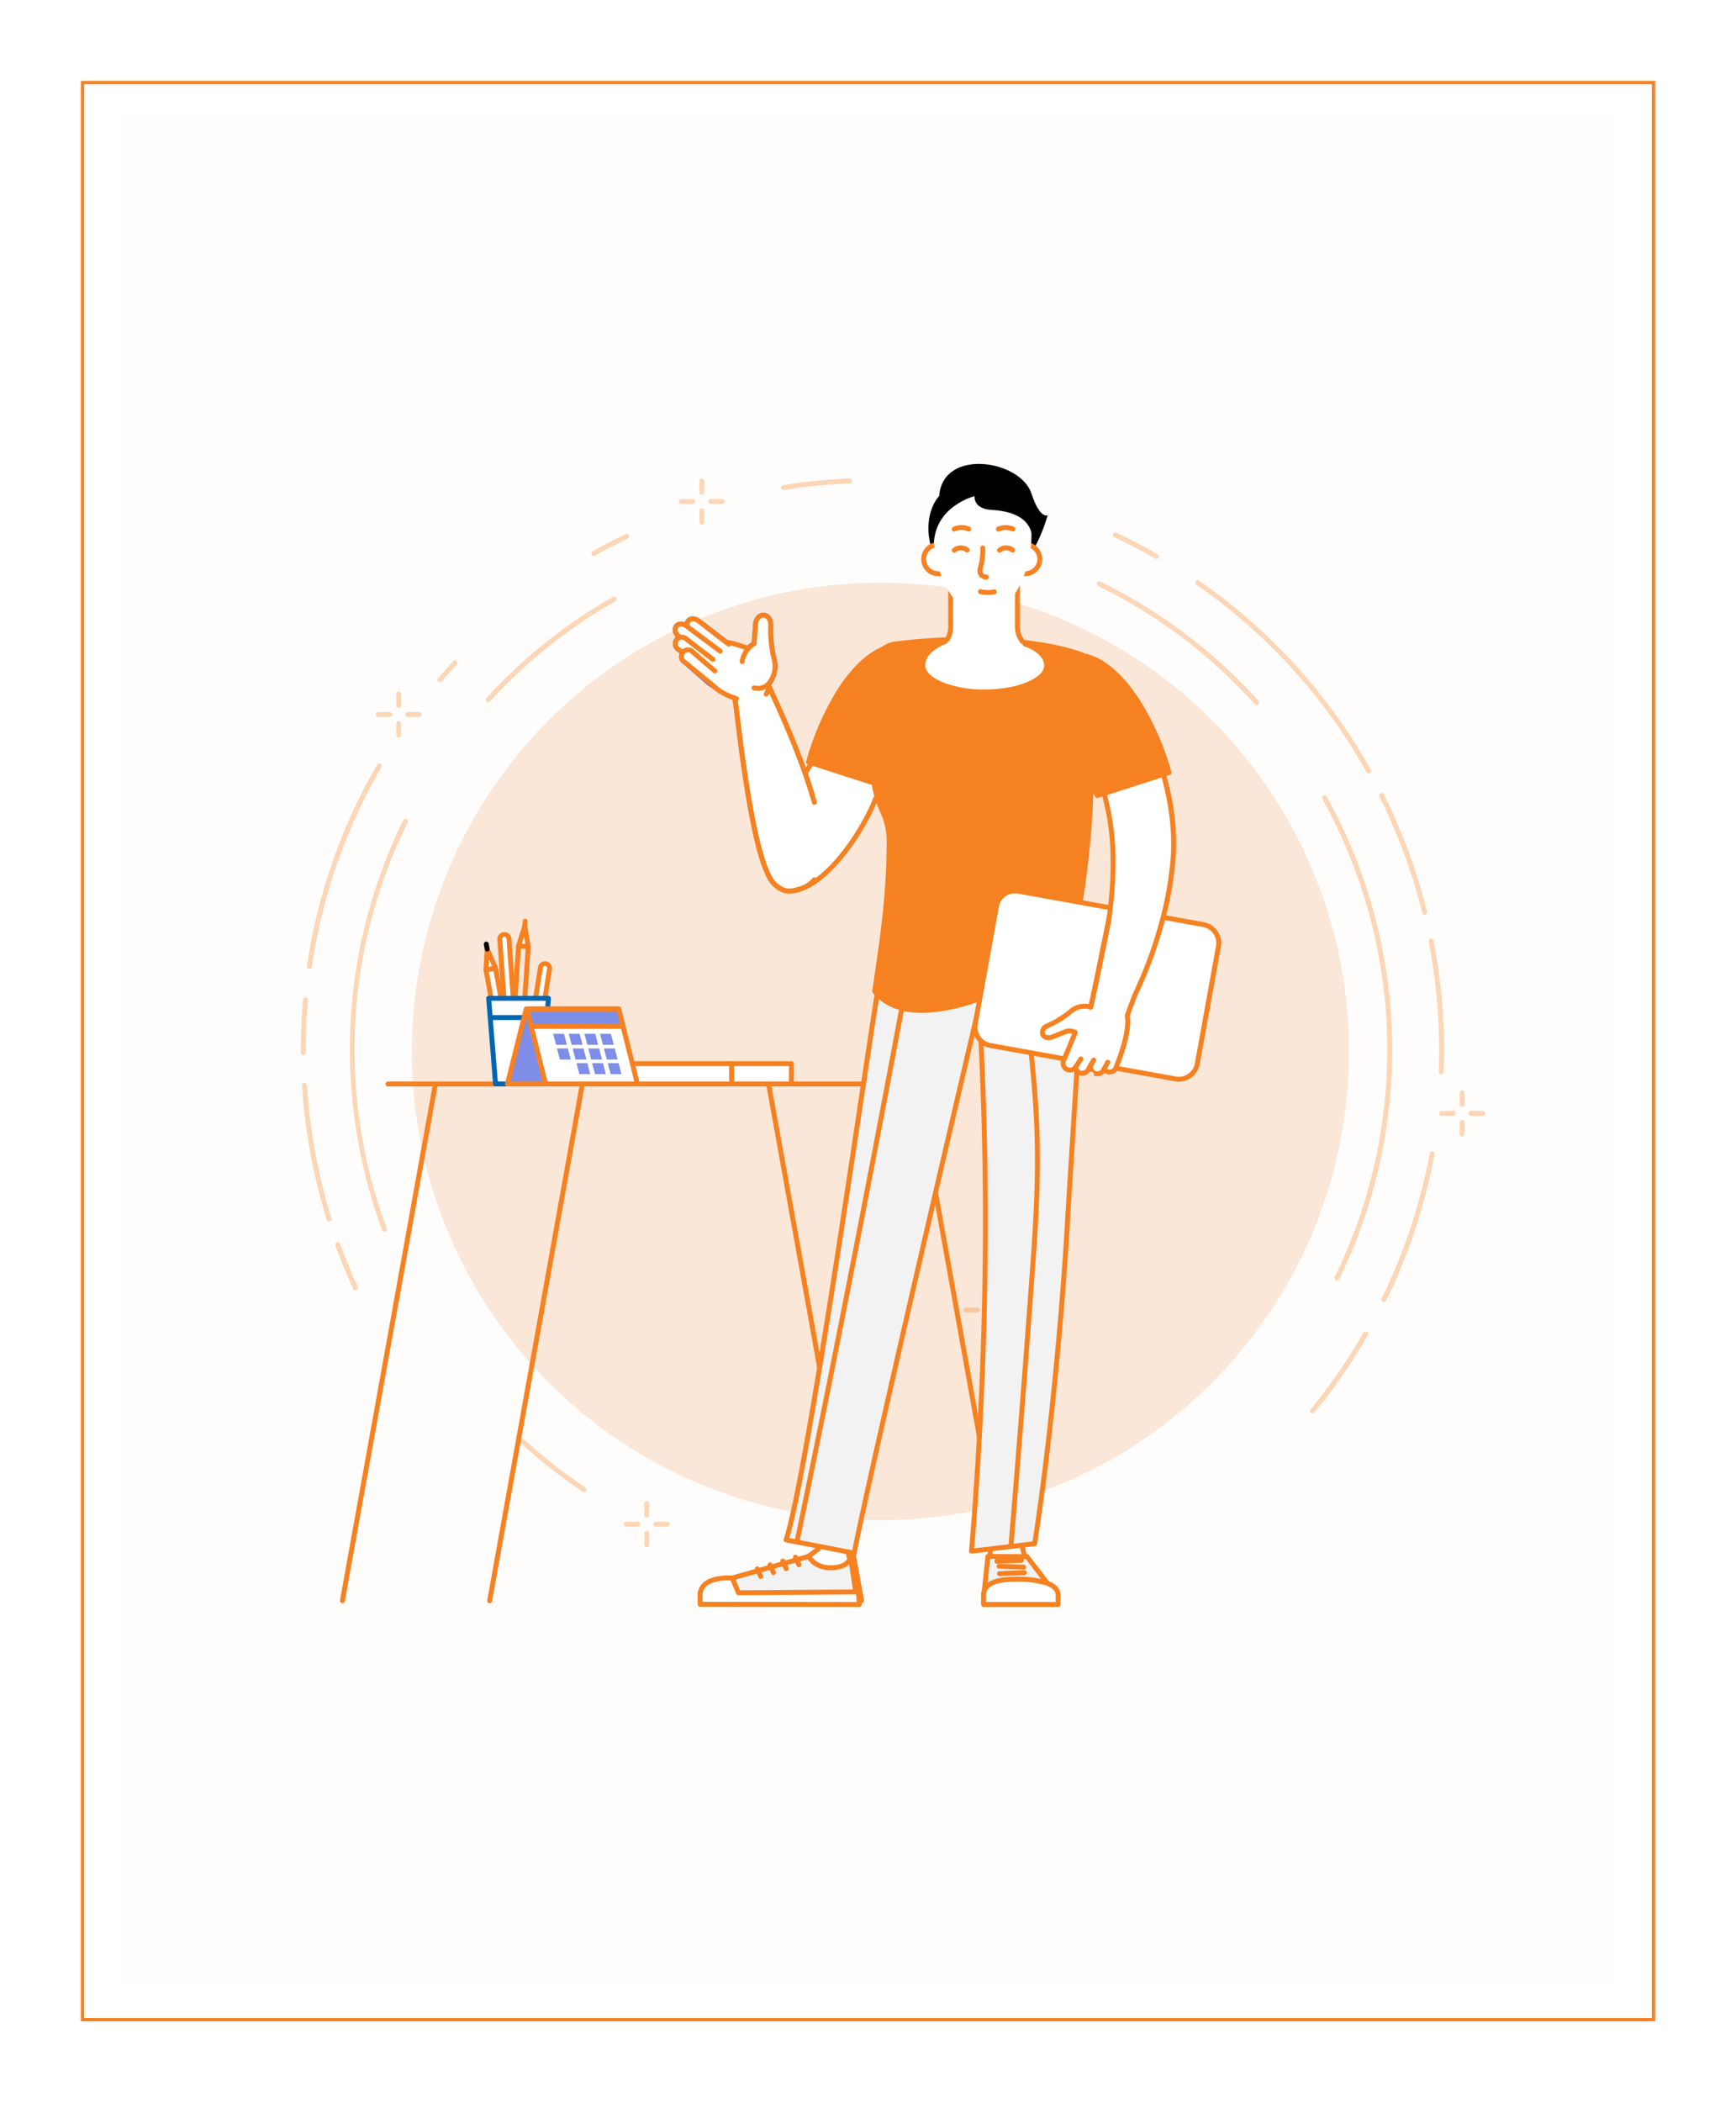 <svg xmlns="http://www.w3.org/2000/svg" xmlns:xlink="http://www.w3.org/1999/xlink" width="515.487" height="624" viewBox="0 0 515.487 624">
  <defs>
    <filter id="vd" x="12.121" y="10.868" width="491.245" height="602.264" filterUnits="userSpaceOnUse">
      <feOffset dy="5" input="SourceAlpha"/>
      <feGaussianBlur stdDeviation="8" result="blur"/>
      <feFlood flood-opacity="0.09"/>
      <feComposite operator="in" in2="blur"/>
      <feComposite in="SourceGraphic"/>
    </filter>
    <filter id="vd-2" x="0" y="0" width="515.487" height="624" filterUnits="userSpaceOnUse">
      <feOffset dy="5" input="SourceAlpha"/>
      <feGaussianBlur stdDeviation="8" result="blur-2"/>
      <feFlood flood-opacity="0.09"/>
      <feComposite operator="in" in2="blur-2"/>
      <feComposite in="SourceGraphic"/>
    </filter>
  </defs>
  <g id="Group_9296" data-name="Group 9296" transform="translate(-798.666 -1651)">
    <g id="Group_5209" data-name="Group 5209" transform="translate(0 -10)">
      <g transform="matrix(1, 0, 0, 1, 798.67, 1661)" filter="url(#vd)">
        <rect id="vd-3" data-name="vd" width="443.245" height="554.264" transform="translate(36.12 29.87)" fill="#fffdfc"/>
      </g>
      <g transform="matrix(1, 0, 0, 1, 798.67, 1661)" filter="url(#vd-2)">
        <g id="vd-4" data-name="vd" transform="translate(24 19)" fill="none" stroke="#f68121" stroke-width="1">
          <rect width="467.487" height="576" stroke="none"/>
          <rect x="0.5" y="0.5" width="466.487" height="575" fill="none"/>
        </g>
      </g>
    </g>
    <g id="Group_9285" data-name="Group 9285" transform="translate(888 1787.974)">
      <g id="Group_9061" data-name="Group 9061" transform="translate(32.945 35.977)">
        <g id="Group_9060" data-name="Group 9060" transform="translate(0 0)" opacity="0.32">
          <ellipse id="Ellipse_1848" data-name="Ellipse 1848" cx="139.148" cy="139.148" rx="139.148" ry="139.148" fill="#eeb78a"/>
        </g>
      </g>
      <g id="Group_9082" data-name="Group 9082" transform="translate(0 5.058)">
        <g id="Group_9067" data-name="Group 9067" transform="translate(14.566 30.571)">
          <g id="Group_9062" data-name="Group 9062" transform="translate(40.343 4.486)" opacity="0.32">
            <path id="Path_61675" data-name="Path 61675" d="M3548.023,874.5a.729.729,0,0,0,.54-.238,152.417,152.417,0,0,1,37.238-29.725.731.731,0,0,0-.723-1.27,153.872,153.872,0,0,0-37.594,30.01.731.731,0,0,0,.539,1.223Z" transform="translate(-3547.293 -843.171)" fill="#f68121"/>
          </g>
          <g id="Group_9063" data-name="Group 9063" transform="translate(0 70.512)" opacity="0.32">
            <path id="Path_61676" data-name="Path 61676" d="M4363.936,1824.286a.731.731,0,0,0,.685-.983,151.956,151.956,0,0,1,6.2-120.431.731.731,0,1,0-1.312-.643,155.851,155.851,0,0,0-11.133,30.288,153.94,153.94,0,0,0-2.818,61.7,155.868,155.868,0,0,0,7.692,29.59A.731.731,0,0,0,4363.936,1824.286Z" transform="translate(-4353.682 -1701.82)" fill="#f68121"/>
          </g>
          <g id="Group_9064" data-name="Group 9064" transform="translate(221.827)" opacity="0.32">
            <path id="Path_61677" data-name="Path 61677" d="M1113.985,821.5a.73.73,0,0,0,.543-1.219,153.948,153.948,0,0,0-46.911-35.367.731.731,0,1,0-.643,1.312,152.493,152.493,0,0,1,46.469,35.032A.728.728,0,0,0,1113.985,821.5Z" transform="translate(-1066.564 -784.836)" fill="#f68121"/>
          </g>
          <g id="Group_9065" data-name="Group 9065" transform="translate(288.658 63.44)" opacity="0.32">
            <path id="Path_61678" data-name="Path 61678" d="M556.327,1753.945a.73.73,0,0,0,.656-.409,154.842,154.842,0,0,0-3.7-143.312.731.731,0,0,0-1.277.709,153.5,153.5,0,0,1,3.664,141.96.731.731,0,0,0,.655,1.052Z" transform="translate(-551.916 -1609.848)" fill="#f68121"/>
          </g>
          <g id="Group_9066" data-name="Group 9066" transform="translate(49.361 253.445)" opacity="0.32">
            <path id="Path_61679" data-name="Path 61679" d="M3685.166,4097.56a.73.73,0,0,0,.407-1.337,154.979,154.979,0,0,1-19.249-15.24.731.731,0,1,0-1,1.07,156.439,156.439,0,0,0,19.431,15.383A.725.725,0,0,0,3685.166,4097.56Z" transform="translate(-3665.096 -4080.787)" fill="#f68121"/>
          </g>
        </g>
        <g id="Group_9081" data-name="Group 9081" transform="translate(0 0)">
          <g id="Group_9068" data-name="Group 9068" transform="translate(10.226 226.689)" opacity="0.32">
            <path id="Path_61680" data-name="Path 61680" d="M4552.363,3349.584a.731.731,0,0,0,.663-1.036c-1.916-4.171-3.683-8.474-5.252-12.791a.731.731,0,0,0-1.373.5c1.583,4.354,3.366,8.7,5.3,12.9A.731.731,0,0,0,4552.363,3349.584Z" transform="translate(-4546.356 -3335.276)" fill="#f68121"/>
          </g>
          <g id="Group_9069" data-name="Group 9069" transform="translate(0.339 179.401)" opacity="0.32">
            <path id="Path_61681" data-name="Path 61681" d="M4656.207,2761.493a.731.731,0,0,0,.7-.948,169.245,169.245,0,0,1-7.3-39.551.73.73,0,0,0-1.458.092,170.747,170.747,0,0,0,7.367,39.893A.731.731,0,0,0,4656.207,2761.493Z" transform="translate(-4648.141 -2720.31)" fill="#f68121"/>
          </g>
          <g id="Group_9070" data-name="Group 9070" transform="translate(0 154.04)" opacity="0.32">
            <path id="Path_61682" data-name="Path 61682" d="M4740.358,2407.594h0a.731.731,0,0,0,.726-.735c-.03-5.178.184-10.415.634-15.565a.731.731,0,0,0-1.456-.127c-.455,5.2-.669,10.479-.64,15.7A.731.731,0,0,0,4740.358,2407.594Z" transform="translate(-4739.625 -2390.5)" fill="#f68121"/>
          </g>
          <g id="Group_9071" data-name="Group 9071" transform="translate(1.795 84.566)" opacity="0.32">
            <path id="Path_61683" data-name="Path 61683" d="M4455.311,1548.1a.73.73,0,0,0,.721-.624,167.462,167.462,0,0,1,20.674-59.364.73.73,0,1,0-1.266-.729,168.9,168.9,0,0,0-20.853,59.88.73.73,0,0,0,.616.829A.745.745,0,0,0,4455.311,1548.1Z" transform="translate(-4454.579 -1487.021)" fill="#f68121"/>
          </g>
          <g id="Group_9072" data-name="Group 9072" transform="translate(40.588 53.971)" opacity="0.32">
            <path id="Path_61684" data-name="Path 61684" d="M4162.814,1095.625a.729.729,0,0,0,.556-.256c1.441-1.689,2.937-3.371,4.443-5a.731.731,0,0,0-1.073-.992c-1.52,1.643-3.028,3.339-4.482,5.043a.73.73,0,0,0,.555,1.2Z" transform="translate(-4162.084 -1089.143)" fill="#f68121"/>
          </g>
          <g id="Group_9073" data-name="Group 9073" transform="translate(86.232 16.479)" opacity="0.32">
            <path id="Path_61685" data-name="Path 61685" d="M3500.868,608.078a.727.727,0,0,0,.356-.093c3.156-1.769,6.411-3.458,9.677-5.02a.731.731,0,1,0-.631-1.318c-3.294,1.576-6.578,3.279-9.761,5.063a.731.731,0,0,0,.358,1.368Z" transform="translate(-3500.136 -601.575)" fill="#f68121"/>
          </g>
          <g id="Group_9074" data-name="Group 9074" transform="translate(142.585)" opacity="0.32">
            <path id="Path_61686" data-name="Path 61686" d="M2638.321,390.693a.736.736,0,0,0,.115-.009,169.39,169.39,0,0,1,19.607-1.952.731.731,0,0,0-.06-1.46,170.873,170.873,0,0,0-19.777,1.969.731.731,0,0,0,.114,1.452Z" transform="translate(-2637.591 -387.272)" fill="#f68121"/>
          </g>
          <g id="Group_9075" data-name="Group 9075" transform="translate(241.15 16.052)" opacity="0.32">
            <path id="Path_61687" data-name="Path 61687" d="M1466.667,603.853a.731.731,0,0,0,.365-1.364c-3.976-2.288-8.083-4.439-12.209-6.392a.731.731,0,1,0-.625,1.321c4.09,1.937,8.163,4.069,12.105,6.338A.728.728,0,0,0,1466.667,603.853Z" transform="translate(-1453.78 -596.027)" fill="#f68121"/>
          </g>
          <g id="Group_9076" data-name="Group 9076" transform="translate(265.608 30.211)" opacity="0.32">
            <path id="Path_61688" data-name="Path 61688" d="M685.3,837.506a.731.731,0,0,0,.637-1.088,168.669,168.669,0,0,0-50.971-56.133.73.73,0,1,0-.834,1.2,166.153,166.153,0,0,1,50.531,55.648A.73.73,0,0,0,685.3,837.506Z" transform="translate(-633.819 -780.154)" fill="#f68121"/>
          </g>
          <g id="Group_9077" data-name="Group 9077" transform="translate(320.177 93.318)" opacity="0.32">
            <path id="Path_61689" data-name="Path 61689" d="M431.059,1637.069a.731.731,0,0,0,.709-.907,170.806,170.806,0,0,0-12.87-34.92.731.731,0,0,0-1.308.652,169.347,169.347,0,0,1,12.759,34.621A.731.731,0,0,0,431.059,1637.069Z" transform="translate(-417.515 -1600.838)" fill="#f68121"/>
          </g>
          <g id="Group_9078" data-name="Group 9078" transform="translate(334.872 136.563)" opacity="0.32">
            <path id="Path_61690" data-name="Path 61690" d="M355.961,2203.551a.73.73,0,0,0,.73-.7,170.259,170.259,0,0,0-3.033-39.039.73.73,0,1,0-1.434.28,168.8,168.8,0,0,1,3.007,38.7.731.731,0,0,0,.7.758Z" transform="translate(-352.21 -2163.219)" fill="#f68121"/>
          </g>
          <g id="Group_9079" data-name="Group 9079" transform="translate(320.847 199.687)" opacity="0.32">
            <path id="Path_61691" data-name="Path 61691" d="M389.555,3028.929a.73.73,0,0,0,.657-.409,169.128,169.128,0,0,0,14.413-43.533.73.73,0,1,0-1.436-.266,167.675,167.675,0,0,1-14.289,43.158.73.73,0,0,0,.656,1.052Z" transform="translate(-388.825 -2984.122)" fill="#f68121"/>
          </g>
          <g id="Group_9080" data-name="Group 9080" transform="translate(299.691 253.166)" opacity="0.32">
            <path id="Path_61692" data-name="Path 61692" d="M646.3,3703.931a.729.729,0,0,0,.566-.268,171.452,171.452,0,0,0,15.833-22.963.73.73,0,0,0-1.266-.729,170,170,0,0,1-15.7,22.767.73.73,0,0,0,.565,1.193Z" transform="translate(-645.565 -3679.605)" fill="#f68121"/>
          </g>
        </g>
      </g>
      <g id="Group_9089" data-name="Group 9089" transform="translate(337.992 186.667)">
        <g id="Group_9085" data-name="Group 9085" transform="translate(6.115)">
          <g id="Group_9083" data-name="Group 9083" opacity="0.32">
            <path id="Path_61693" data-name="Path 61693" d="M273.7,2753.945a.73.73,0,0,0,.73-.731v-3.446a.731.731,0,0,0-1.461,0v3.446A.73.73,0,0,0,273.7,2753.945Z" transform="translate(-272.965 -2749.038)" fill="#f68121"/>
          </g>
          <g id="Group_9084" data-name="Group 9084" transform="translate(0 8.784)" opacity="0.32">
            <path id="Path_61694" data-name="Path 61694" d="M273.7,2868.179a.731.731,0,0,0,.73-.73V2864a.731.731,0,0,0-1.461,0v3.446A.731.731,0,0,0,273.7,2868.179Z" transform="translate(-272.965 -2863.272)" fill="#f68121"/>
          </g>
        </g>
        <g id="Group_9088" data-name="Group 9088" transform="translate(0 6.115)">
          <g id="Group_9086" data-name="Group 9086" opacity="0.32">
            <path id="Path_61695" data-name="Path 61695" d="M308.407,2830.023h3.446a.73.73,0,1,0,0-1.461h-3.446a.73.73,0,1,0,0,1.461Z" transform="translate(-307.676 -2828.562)" fill="#f68121"/>
          </g>
          <g id="Group_9087" data-name="Group 9087" transform="translate(8.784)" opacity="0.32">
            <path id="Path_61696" data-name="Path 61696" d="M194.173,2830.023h3.446a.73.73,0,1,0,0-1.461h-3.446a.73.73,0,1,0,0,1.461Z" transform="translate(-193.442 -2828.562)" fill="#f68121"/>
          </g>
        </g>
      </g>
      <g id="Group_9096" data-name="Group 9096" transform="translate(196.658 245.031)">
        <g id="Group_9092" data-name="Group 9092" transform="translate(6.115)">
          <g id="Group_9090" data-name="Group 9090" opacity="0.32">
            <path id="Path_61697" data-name="Path 61697" d="M2111.7,3512.945a.731.731,0,0,0,.73-.73v-3.446a.731.731,0,1,0-1.461,0v3.446A.731.731,0,0,0,2111.7,3512.945Z" transform="translate(-2110.965 -3508.038)" fill="#5870d4"/>
          </g>
          <g id="Group_9091" data-name="Group 9091" transform="translate(0 8.784)" opacity="0.32">
            <path id="Path_61698" data-name="Path 61698" d="M2111.7,3627.179a.731.731,0,0,0,.73-.731V3623a.731.731,0,0,0-1.461,0v3.446A.731.731,0,0,0,2111.7,3627.179Z" transform="translate(-2110.965 -3622.272)" fill="#5870d4"/>
          </g>
        </g>
        <g id="Group_9095" data-name="Group 9095" transform="translate(0 6.115)">
          <g id="Group_9093" data-name="Group 9093" opacity="0.32">
            <path id="Path_61699" data-name="Path 61699" d="M2146.407,3589.023h3.446a.731.731,0,1,0,0-1.461h-3.446a.731.731,0,0,0,0,1.461Z" transform="translate(-2145.676 -3587.562)" fill="#f68121"/>
          </g>
          <g id="Group_9094" data-name="Group 9094" transform="translate(8.784)" opacity="0.32">
            <path id="Path_61700" data-name="Path 61700" d="M2032.173,3589.023h3.446a.731.731,0,0,0,0-1.461h-3.446a.731.731,0,1,0,0,1.461Z" transform="translate(-2031.442 -3587.562)" fill="#f68121"/>
          </g>
        </g>
      </g>
      <g id="Group_9103" data-name="Group 9103" transform="translate(112.203 5.051)">
        <g id="Group_9099" data-name="Group 9099" transform="translate(6.115 0)">
          <g id="Group_9097" data-name="Group 9097" opacity="0.32">
            <path id="Path_61701" data-name="Path 61701" d="M3210,392.088a.731.731,0,0,0,.73-.731v-3.446a.731.731,0,0,0-1.461,0v3.446A.731.731,0,0,0,3210,392.088Z" transform="translate(-3209.272 -387.181)" fill="#f68121"/>
          </g>
          <g id="Group_9098" data-name="Group 9098" transform="translate(0 8.784)" opacity="0.32">
            <path id="Path_61702" data-name="Path 61702" d="M3210,506.323a.731.731,0,0,0,.73-.731v-3.446a.731.731,0,0,0-1.461,0v3.446A.731.731,0,0,0,3210,506.323Z" transform="translate(-3209.272 -501.416)" fill="#f68121"/>
          </g>
        </g>
        <g id="Group_9102" data-name="Group 9102" transform="translate(0 6.115)">
          <g id="Group_9100" data-name="Group 9100" opacity="0.32">
            <path id="Path_61703" data-name="Path 61703" d="M3244.713,468.166h3.446a.731.731,0,0,0,0-1.461h-3.446a.731.731,0,0,0,0,1.461Z" transform="translate(-3243.983 -466.705)" fill="#f68121"/>
          </g>
          <g id="Group_9101" data-name="Group 9101" transform="translate(8.784)" opacity="0.32">
            <path id="Path_61704" data-name="Path 61704" d="M3130.479,468.166h3.446a.731.731,0,0,0,0-1.461h-3.446a.731.731,0,0,0,0,1.461Z" transform="translate(-3129.749 -466.705)" fill="#f68121"/>
          </g>
        </g>
      </g>
      <g id="Group_9110" data-name="Group 9110" transform="translate(22.235 68.259)">
        <g id="Group_9106" data-name="Group 9106" transform="translate(6.115 0)">
          <g id="Group_9104" data-name="Group 9104" opacity="0.32">
            <path id="Path_61705" data-name="Path 61705" d="M4380,1214.088a.731.731,0,0,0,.73-.731v-3.446a.73.73,0,0,0-1.461,0v3.446A.73.73,0,0,0,4380,1214.088Z" transform="translate(-4379.271 -1209.181)" fill="#f68121"/>
          </g>
          <g id="Group_9105" data-name="Group 9105" transform="translate(0 8.784)" opacity="0.32">
            <path id="Path_61706" data-name="Path 61706" d="M4380,1328.323a.731.731,0,0,0,.73-.73v-3.446a.73.73,0,0,0-1.461,0v3.446A.73.73,0,0,0,4380,1328.323Z" transform="translate(-4379.271 -1323.416)" fill="#f68121"/>
          </g>
        </g>
        <g id="Group_9109" data-name="Group 9109" transform="translate(0 6.115)">
          <g id="Group_9107" data-name="Group 9107" opacity="0.32">
            <path id="Path_61707" data-name="Path 61707" d="M4414.714,1290.166h3.446a.73.73,0,1,0,0-1.461h-3.446a.73.73,0,0,0,0,1.461Z" transform="translate(-4413.983 -1288.705)" fill="#f68121"/>
          </g>
          <g id="Group_9108" data-name="Group 9108" transform="translate(8.784)" opacity="0.32">
            <path id="Path_61708" data-name="Path 61708" d="M4300.479,1290.166h3.445a.73.73,0,1,0,0-1.461h-3.445a.73.73,0,0,0,0,1.461Z" transform="translate(-4299.749 -1288.705)" fill="#f68121"/>
          </g>
        </g>
      </g>
      <g id="Group_9117" data-name="Group 9117" transform="translate(95.883 308.619)">
        <g id="Group_9113" data-name="Group 9113" transform="translate(6.115)">
          <g id="Group_9111" data-name="Group 9111" opacity="0.32">
            <path id="Path_61709" data-name="Path 61709" d="M3422.23,4339.884a.73.73,0,0,0,.73-.73v-3.446a.73.73,0,0,0-1.461,0v3.446A.73.73,0,0,0,3422.23,4339.884Z" transform="translate(-3421.5 -4334.977)" fill="#f68121"/>
          </g>
          <g id="Group_9112" data-name="Group 9112" transform="translate(0 8.784)" opacity="0.32">
            <path id="Path_61710" data-name="Path 61710" d="M3422.23,4454.117a.73.73,0,0,0,.73-.729v-3.446a.73.73,0,1,0-1.461,0v3.446A.73.73,0,0,0,3422.23,4454.117Z" transform="translate(-3421.5 -4449.211)" fill="#f68121"/>
          </g>
        </g>
        <g id="Group_9116" data-name="Group 9116" transform="translate(0 6.115)">
          <g id="Group_9114" data-name="Group 9114" opacity="0.32">
            <path id="Path_61711" data-name="Path 61711" d="M3456.941,4415.961h3.446a.73.73,0,1,0,0-1.461h-3.446a.73.73,0,0,0,0,1.461Z" transform="translate(-3456.211 -4414.5)" fill="#f68121"/>
          </g>
          <g id="Group_9115" data-name="Group 9115" transform="translate(8.784)" opacity="0.32">
            <path id="Path_61712" data-name="Path 61712" d="M3342.707,4415.961h3.446a.73.73,0,1,0,0-1.461h-3.446a.73.73,0,0,0,0,1.461Z" transform="translate(-3341.977 -4414.5)" fill="#f68121"/>
          </g>
        </g>
      </g>
      <g id="Group_9162" data-name="Group 9162" transform="translate(11.616 135.738)">
        <g id="Group_9118" data-name="Group 9118" transform="translate(0 48.317)">
          <line id="Line_422" data-name="Line 422" y1="153.376" x2="27.614" transform="translate(0.73 0.731)" fill="#fff"/>
          <path id="Path_61713" data-name="Path 61713" d="M4238.5,2869.905a.732.732,0,0,0,.719-.6l27.614-153.376a.731.731,0,0,0-1.438-.259l-27.614,153.376a.731.731,0,0,0,.589.849A.738.738,0,0,0,4238.5,2869.905Z" transform="translate(-4237.771 -2715.068)" fill="#f68121"/>
        </g>
        <g id="Group_9119" data-name="Group 9119" transform="translate(126.548 48.317)">
          <line id="Line_423" data-name="Line 423" x2="27.614" y2="153.376" transform="translate(0.731 0.731)" fill="#fff"/>
          <path id="Path_61714" data-name="Path 61714" d="M2620.4,2869.905a.742.742,0,0,0,.13-.012.731.731,0,0,0,.59-.849L2593.5,2715.669a.731.731,0,0,0-1.438.259l27.614,153.376A.731.731,0,0,0,2620.4,2869.905Z" transform="translate(-2592.052 -2715.068)" fill="#f68121"/>
        </g>
        <g id="Group_9155" data-name="Group 9155" transform="translate(13.547)">
          <g id="Group_9120" data-name="Group 9120" transform="translate(0 48.317)">
            <line id="Line_424" data-name="Line 424" x1="164.611" transform="translate(0.73 0.731)" fill="#fff"/>
            <path id="Path_61715" data-name="Path 61715" d="M2280.73,2716.53h164.611a.73.73,0,1,0,0-1.461H2280.73a.73.73,0,1,0,0,1.461Z" transform="translate(-2280 -2715.069)" fill="#f68121"/>
          </g>
          <g id="Group_9123" data-name="Group 9123" transform="translate(68.765 42.284)">
            <g id="Group_9121" data-name="Group 9121">
              <rect id="Rectangle_1023" data-name="Rectangle 1023" width="51.02" height="6.034" transform="translate(0.731 0.731)" fill="#fff"/>
              <path id="Path_61716" data-name="Path 61716" d="M2863.671,2644.1h51.02a.731.731,0,0,0,.731-.73v-6.034a.731.731,0,0,0-.731-.73h-51.02a.73.73,0,0,0-.731.73v6.034A.731.731,0,0,0,2863.671,2644.1Zm50.289-1.461H2864.4v-4.573h49.559Z" transform="translate(-2862.941 -2636.604)" fill="#f68121"/>
            </g>
            <g id="Group_9122" data-name="Group 9122" transform="translate(33.267 0.032)">
              <line id="Line_425" data-name="Line 425" y1="6.001" transform="translate(0.73 0.731)" fill="#fff"/>
              <path id="Path_61717" data-name="Path 61717" d="M3094.543,2644.484a.73.73,0,0,0,.73-.73v-6a.73.73,0,0,0-1.461,0v6A.73.73,0,0,0,3094.543,2644.484Z" transform="translate(-3093.813 -2637.022)" fill="#f68121"/>
            </g>
          </g>
          <g id="Group_9138" data-name="Group 9138" transform="translate(29.082)">
            <g id="Group_9128" data-name="Group 9128" transform="translate(0 6.821)">
              <g id="Group_9124" data-name="Group 9124" transform="translate(0 7.087)">
                <rect id="Rectangle_1024" data-name="Rectangle 1024" width="2.88" height="27.544" transform="matrix(-0.984, 0.178, -0.178, -0.984, 8.466, 27.835)" fill="#fff"/>
                <path id="Path_61718" data-name="Path 61718" d="M3947.548,2296.671a.744.744,0,0,0,.131-.012l2.834-.512a.73.73,0,0,0,.589-.849l-4.9-27.1a.731.731,0,0,0-.849-.589l-2.833.512a.73.73,0,0,0-.589.849l4.9,27.1A.731.731,0,0,0,3947.548,2296.671Zm1.985-1.832-1.4.252-4.642-25.667,1.4-.252Z" transform="translate(-3941.917 -2267.593)" fill="#f68121"/>
              </g>
              <g id="Group_9125" data-name="Group 9125" transform="translate(0 1.444)">
                <path id="Path_61719" data-name="Path 61719" d="M4015.506,2203.709l2.483,5.643-2.833.512Z" transform="translate(-4014.426 -2202.979)" fill="#fff"/>
                <path id="Path_61720" data-name="Path 61720" d="M4006.387,2201.826a.728.728,0,0,0,.13-.012l2.834-.512a.73.73,0,0,0,.539-1.013l-2.483-5.643a.731.731,0,0,0-1.4.253l-.35,6.155a.731.731,0,0,0,.729.772Zm1.792-1.8-1.01.183.125-2.194Z" transform="translate(-4005.656 -2194.209)" fill="#f68121"/>
              </g>
              <g id="Group_9126" data-name="Group 9126" transform="translate(0.089)">
                <line id="Line_426" data-name="Line 426" x1="0.261" y1="1.444" transform="translate(0.731 0.731)" fill="#fff"/>
                <path id="Path_61721" data-name="Path 61721" d="M4038.942,2178.332a.731.731,0,0,0,.72-.861l-.261-1.444a.731.731,0,1,0-1.438.26l.261,1.444A.731.731,0,0,0,4038.942,2178.332Z" transform="translate(-4037.951 -2175.427)"/>
              </g>
            </g>
            <g id="Group_9133" data-name="Group 9133" transform="translate(7.827)">
              <g id="Group_9129" data-name="Group 9129" transform="translate(0 7.349)">
                <path id="Path_61723" data-name="Path 61723" d="M3882.872,2211.423a.73.73,0,0,0,.729-.681l1.853-27.482a.731.731,0,0,0-.68-.778l-2.873-.194a.731.731,0,0,0-.778.68l-1.853,27.482a.731.731,0,0,0,.68.778l2.874.193Zm1.075-27.532-1.754,26.024-1.416-.1,1.754-26.023Z" transform="translate(-3879.268 -2182.287)" fill="#f68121"/>
              </g>
              <g id="Group_9130" data-name="Group 9130" transform="translate(1.852 1.464)">
                <path id="Path_61724" data-name="Path 61724" d="M3890.609,2115.263l1.033,6.078-2.873-.194Z" transform="translate(-3888.039 -2114.532)" fill="#fff"/>
                <path id="Path_61725" data-name="Path 61725" d="M3882.872,2113.3a.731.731,0,0,0,.721-.853l-1.034-6.078a.731.731,0,0,0-1.417-.1l-1.84,5.885a.73.73,0,0,0,.648.947l2.873.194Zm-1.244-3.687.368,2.166-1.023-.069Z" transform="translate(-3879.269 -2105.762)" fill="#f68121"/>
              </g>
              <g id="Group_9131" data-name="Group 9131" transform="translate(3.692)">
                <line id="Line_428" data-name="Line 428" y1="1.464" x2="0.099" transform="translate(0.73 0.731)" fill="#fff"/>
                <path id="Path_61726" data-name="Path 61726" d="M3892.155,2089.644a.73.73,0,0,0,.728-.682l.1-1.464a.731.731,0,0,0-1.458-.1l-.1,1.464a.73.73,0,0,0,.68.778Z" transform="translate(-3891.423 -2086.719)" fill="#f68121"/>
              </g>
              <g id="Group_9132" data-name="Group 9132" transform="translate(1.746 7.516)">
                <line id="Line_429" data-name="Line 429" x1="1.85" y2="27.452" transform="translate(0.73 0.731)" fill="#fff"/>
              </g>
            </g>
            <g id="Group_9134" data-name="Group 9134" transform="translate(4.091 3.877)">
              <path id="Path_61728" data-name="Path 61728" d="M3946.328,2170.76h0a1.371,1.371,0,0,0,1.266-1.461l-1.531-21.389a1.371,1.371,0,0,0-1.462-1.266h0a1.372,1.372,0,0,0-1.266,1.462l1.531,21.389A1.371,1.371,0,0,0,3946.328,2170.76Z" transform="translate(-3942.602 -2145.91)" fill="#fff"/>
              <path id="Path_61729" data-name="Path 61729" d="M3937.459,2162.724c.05,0,.1,0,.151-.005a2.1,2.1,0,0,0,1.943-2.242l-1.531-21.389a2.1,2.1,0,0,0-4.185.3l1.531,21.389A2.1,2.1,0,0,0,3937.459,2162.724Zm-1.529-24.124a.637.637,0,0,1,.635.591l1.531,21.389a.637.637,0,0,1-1.27.091l-1.531-21.389a.637.637,0,0,1,.59-.681Z" transform="translate(-3933.831 -2137.139)" fill="#f68121"/>
            </g>
            <g id="Group_9135" data-name="Group 9135" transform="translate(12.808 12.546)">
              <path id="Path_61730" data-name="Path 61730" d="M3807.488,2283.272h0a1.372,1.372,0,0,0,1.564-1.137l3.347-21.181a1.371,1.371,0,0,0-1.137-1.564h0a1.371,1.371,0,0,0-1.564,1.137l-3.347,21.181A1.371,1.371,0,0,0,3807.488,2283.272Z" transform="translate(-3805.604 -2258.643)" fill="#fff"/>
              <path id="Path_61731" data-name="Path 61731" d="M3798.933,2275.247a2.1,2.1,0,0,0,2.07-1.771l3.347-21.181a2.1,2.1,0,0,0-4.144-.655l-3.348,21.181a2.1,2.1,0,0,0,2.075,2.426Zm3.346-23.916a.646.646,0,0,1,.1.008.638.638,0,0,1,.53.729l-3.348,21.181a.64.64,0,0,1-.728.53h0a.638.638,0,0,1-.53-.729l3.348-21.18a.641.641,0,0,1,.63-.537Z" transform="translate(-3796.832 -2249.87)" fill="#f68121"/>
            </g>
            <g id="Group_9136" data-name="Group 9136" transform="translate(0.791 22.888)">
              <path id="Path_61732" data-name="Path 61732" d="M3812.946,2419.3H3826.6l2.048-25.429H3810.9Z" transform="translate(-3810.168 -2393.135)" fill="#fff"/>
              <path id="Path_61733" data-name="Path 61733" d="M3804.176,2411.256h13.654a.731.731,0,0,0,.728-.672l2.048-25.43a.731.731,0,0,0-.728-.789h-17.75a.731.731,0,0,0-.728.789l2.048,25.43A.73.73,0,0,0,3804.176,2411.256Zm12.979-1.461H3804.85l-1.93-23.969h16.166Z" transform="translate(-3801.397 -2384.366)" fill="#0065b3"/>
            </g>
            <g id="Group_9137" data-name="Group 9137" transform="translate(1.573 28.604)">
              <line id="Line_430" data-name="Line 430" x1="16.277" transform="translate(0.73 0.73)" fill="#fff"/>
              <path id="Path_61734" data-name="Path 61734" d="M3811.107,2460.163h16.277a.731.731,0,0,0,0-1.461h-16.277a.731.731,0,0,0,0,1.461Z" transform="translate(-3810.377 -2458.702)" fill="#0065b3"/>
            </g>
          </g>
          <g id="Group_9154" data-name="Group 9154" transform="translate(35.454 26.043)">
            <g id="Group_9139" data-name="Group 9139" transform="translate(0)">
              <path id="Path_61735" data-name="Path 61735" d="M3542.126,2457.171h27.267l5.569-22.275h-27.267Z" transform="translate(-3541.396 -2434.166)" fill="#7e8de8"/>
              <path id="Path_61736" data-name="Path 61736" d="M3533.356,2449.131h27.267a.731.731,0,0,0,.709-.553l5.569-22.275a.731.731,0,0,0-.709-.908h-27.267a.731.731,0,0,0-.709.553l-5.569,22.275a.73.73,0,0,0,.709.908Zm26.7-1.461h-25.761l5.2-20.814h25.761Z" transform="translate(-3532.626 -2425.396)" fill="#f68121"/>
            </g>
            <g id="Group_9140" data-name="Group 9140" transform="translate(5.761)">
              <path id="Path_61737" data-name="Path 61737" d="M3500.047,2457.171H3472.78l-5.569-22.275h27.267Z" transform="translate(-3466.48 -2434.166)" fill="#fff"/>
              <path id="Path_61738" data-name="Path 61738" d="M3464.01,2449.131h27.267a.73.73,0,0,0,.708-.908l-5.568-22.275a.731.731,0,0,0-.709-.553h-27.267a.73.73,0,0,0-.708.908l5.568,22.275A.731.731,0,0,0,3464.01,2449.131Zm26.332-1.461H3464.58l-5.2-20.814h25.761Z" transform="translate(-3457.71 -2425.396)" fill="#f68121"/>
            </g>
            <g id="Group_9141" data-name="Group 9141" transform="translate(5.761)">
              <path id="Path_61739" data-name="Path 61739" d="M3524.069,2440.082l-1.3-5.185h27.267l1.3,5.185Z" transform="translate(-3522.042 -2434.166)" fill="#7e8de8"/>
              <path id="Path_61740" data-name="Path 61740" d="M3515.3,2432.042h27.267a.731.731,0,0,0,.709-.908l-1.3-5.185a.731.731,0,0,0-.708-.553H3514a.731.731,0,0,0-.709.908l1.3,5.185A.731.731,0,0,0,3515.3,2432.042Zm26.332-1.461h-25.761l-.931-3.724H3540.7Z" transform="translate(-3513.272 -2425.396)" fill="#f68121"/>
            </g>
            <g id="Group_9153" data-name="Group 9153" transform="translate(14.302 8.112)">
              <g id="Group_9142" data-name="Group 9142">
                <path id="Path_61741" data-name="Path 61741" d="M3740.43,2534.176h3.22l-.862-3.281h-3.22Z" transform="translate(-3739.568 -2530.895)" fill="#7e8de8"/>
              </g>
              <g id="Group_9143" data-name="Group 9143" transform="translate(4.643)">
                <path id="Path_61742" data-name="Path 61742" d="M3680.054,2534.176h3.22l-.861-3.281h-3.22Z" transform="translate(-3679.193 -2530.895)" fill="#7e8de8"/>
              </g>
              <g id="Group_9144" data-name="Group 9144" transform="translate(9.286)">
                <path id="Path_61743" data-name="Path 61743" d="M3619.679,2534.176h3.22l-.861-3.281h-3.22Z" transform="translate(-3618.817 -2530.895)" fill="#7e8de8"/>
              </g>
              <g id="Group_9145" data-name="Group 9145" transform="translate(13.928)">
                <path id="Path_61744" data-name="Path 61744" d="M3559.3,2534.176h3.22l-.861-3.281h-3.22Z" transform="translate(-3558.442 -2530.895)" fill="#7e8de8"/>
              </g>
              <g id="Group_9146" data-name="Group 9146" transform="translate(1.142 4.35)">
                <path id="Path_61745" data-name="Path 61745" d="M3725.581,2590.744h3.22l-.861-3.281h-3.22Z" transform="translate(-3724.72 -2587.462)" fill="#7e8de8"/>
              </g>
              <g id="Group_9147" data-name="Group 9147" transform="translate(5.785 4.35)">
                <path id="Path_61746" data-name="Path 61746" d="M3665.206,2590.744h3.22l-.861-3.281h-3.22Z" transform="translate(-3664.344 -2587.462)" fill="#7e8de8"/>
              </g>
              <g id="Group_9148" data-name="Group 9148" transform="translate(10.427 4.35)">
                <path id="Path_61747" data-name="Path 61747" d="M3604.83,2590.744h3.22l-.861-3.281h-3.22Z" transform="translate(-3603.969 -2587.462)" fill="#7e8de8"/>
              </g>
              <g id="Group_9149" data-name="Group 9149" transform="translate(15.07 4.35)">
                <path id="Path_61748" data-name="Path 61748" d="M3544.455,2590.744h3.22l-.861-3.281h-3.22Z" transform="translate(-3543.593 -2587.462)" fill="#7e8de8"/>
              </g>
              <g id="Group_9150" data-name="Group 9150" transform="translate(6.926 8.7)">
                <path id="Path_61749" data-name="Path 61749" d="M3650.356,2647.311h3.22l-.862-3.281h-3.22Z" transform="translate(-3649.495 -2644.029)" fill="#7e8de8"/>
              </g>
              <g id="Group_9151" data-name="Group 9151" transform="translate(11.569 8.7)">
                <path id="Path_61750" data-name="Path 61750" d="M3589.98,2647.311h3.22l-.861-3.281h-3.22Z" transform="translate(-3589.119 -2644.029)" fill="#7e8de8"/>
              </g>
              <g id="Group_9152" data-name="Group 9152" transform="translate(16.212 8.7)">
                <path id="Path_61751" data-name="Path 61751" d="M3529.606,2647.311h3.22l-.861-3.281h-3.22Z" transform="translate(-3528.745 -2644.029)" fill="#7e8de8"/>
              </g>
            </g>
          </g>
        </g>
        <g id="Group_9159" data-name="Group 9159" transform="translate(43.719 48.317)">
          <g id="Group_9158" data-name="Group 9158">
            <g id="Group_9156" data-name="Group 9156">
              <line id="Line_431" data-name="Line 431" y1="153.376" x2="27.525" transform="translate(0.731 0.731)" fill="#fff"/>
              <path id="Path_61752" data-name="Path 61752" d="M3671.107,2869.906a.731.731,0,0,0,.718-.6l27.525-153.376a.731.731,0,1,0-1.438-.258l-27.525,153.376a.731.731,0,0,0,.59.848A.738.738,0,0,0,3671.107,2869.906Z" transform="translate(-3670.376 -2715.069)" fill="#f68121"/>
            </g>
            <g id="Group_9157" data-name="Group 9157" transform="translate(126.603)">
              <line id="Line_432" data-name="Line 432" x2="27.56" y2="153.376" transform="translate(0.731 0.731)" fill="#fff"/>
              <path id="Path_61753" data-name="Path 61753" d="M2051.789,2869.906a.732.732,0,0,0,.72-.86l-27.56-153.376a.731.731,0,0,0-1.438.258l27.56,153.376A.731.731,0,0,0,2051.789,2869.906Z" transform="translate(-2023.499 -2715.069)" fill="#f68121"/>
            </g>
          </g>
        </g>
        <g id="Group_9160" data-name="Group 9160" transform="translate(26.033 61.885)">
          <path id="Path_61754" data-name="Path 61754" d="M4277.329,2891.513" transform="translate(-4277.329 -2891.513)" fill="#fff" stroke="#5870d4" stroke-linecap="round" stroke-linejoin="round" stroke-width="19"/>
        </g>
        <g id="Group_9161" data-name="Group 9161" transform="translate(173.386 61.885)">
          <path id="Path_61755" data-name="Path 61755" d="M2361.061,2891.513" transform="translate(-2361.061 -2891.513)" fill="#fff" stroke="#5870d4" stroke-linecap="round" stroke-linejoin="round" stroke-width="19"/>
        </g>
      </g>
      <g id="Group_9284" data-name="Group 9284" transform="translate(110.421 0)">
        <g id="Group_9163" data-name="Group 9163" transform="translate(30.86 63.161)">
          <path id="Path_61756" data-name="Path 61756" d="M2461.135,1152.379c-11.708,21.955-24.912,36.59-24.814,46.347s-2.54,19.2,5.71,16.737c10.416-3.107,21.667-21.686,23.963-30.919s9.317-18.34,6.62-24.194S2461.135,1152.379,2461.135,1152.379Z" transform="translate(-2435.262 -1151.649)" fill="#fff"/>
          <path id="Path_61757" data-name="Path 61757" d="M2430.993,1207.819a9.007,9.007,0,0,0,2.544-.426c6.464-1.928,12.431-9.247,15.413-13.439,4.271-6,7.824-13.071,9.051-18a63.044,63.044,0,0,1,3.668-9.808c2.445-5.583,4.755-10.856,2.906-14.868-1.173-2.546-3.625-4.8-7.089-6.529a25.514,25.514,0,0,0-4.882-1.846.731.731,0,0,0-.816.366c-4.407,8.265-9.013,15.467-13.076,21.821-3.38,5.285-6.3,9.849-8.414,13.934-2.355,4.547-3.439,8.025-3.409,10.943.02,2.034-.079,4.037-.175,5.974-.258,5.222-.462,9.347,1.768,11.1A3.934,3.934,0,0,0,2430.993,1207.819Zm21.808-63.35c1.905.564,8.3,2.768,10.447,7.416,1.573,3.415-.608,8.4-2.917,13.67a64.139,64.139,0,0,0-3.748,10.042c-1.186,4.77-4.649,11.643-8.823,17.51-4.961,6.973-10.16,11.549-14.64,12.886-1.754.523-2.976.488-3.737-.109-1.635-1.282-1.438-5.264-1.21-9.874.1-1.958.2-3.983.176-6.061-.058-5.855,5.083-13.9,11.593-24.075C2443.936,1159.629,2448.451,1152.568,2452.8,1144.469Z" transform="translate(-2426.56 -1142.879)" fill="#f68121"/>
        </g>
        <g id="Group_9165" data-name="Group 9165" transform="translate(92.78 318.485)">
          <g id="Group_9164" data-name="Group 9164">
            <line id="Line_433" data-name="Line 433" x1="8.393" y1="0.924" transform="translate(0.731 0.73)" fill="#fff"/>
            <path id="Path_61758" data-name="Path 61758" d="M2005.372,4465.657a.73.73,0,0,0,.079-1.457l-8.393-.924a.73.73,0,1,0-.16,1.452l8.393.923A.645.645,0,0,0,2005.372,4465.657Z" transform="translate(-1996.248 -4463.272)" fill="#5870d4"/>
          </g>
        </g>
        <g id="Group_9178" data-name="Group 9178" transform="translate(91.566 304.182)">
          <g id="Group_9166" data-name="Group 9166" transform="translate(1.816)">
            <path id="Path_61759" data-name="Path 61759" d="M1937.653,4289.23c-2.341.16-4.658-3.711-5.635-2.021-1.629,2.815-1.03,20.323-1.416,23.279-.618,4.729,16.6,8.3,13.079,3.253S1937.653,4289.23,1937.653,4289.23Z" transform="translate(-1929.855 -4286.05)" fill="#fff"/>
            <path id="Path_61760" data-name="Path 61760" d="M1932.766,4308.147a3.873,3.873,0,0,0,3.02-.951c.325-.4.725-1.271-.237-2.65-3.375-4.84-5.879-23.994-5.9-24.187a.729.729,0,0,0-.774-.635,4.886,4.886,0,0,1-2.663-1.309c-.926-.69-1.727-1.285-2.562-1.114a1.484,1.484,0,0,0-.992.763c-1.112,1.922-1.265,8.95-1.34,17.253-.026,2.893-.049,5.391-.167,6.3-.236,1.81,1.377,3.558,4.543,4.923A19.791,19.791,0,0,0,1932.766,4308.147Zm-4.49-27c.462,3.387,2.807,19.551,6.074,24.236.288.414.407.763.3.891-.173.212-1.03.557-3.038.346a19.444,19.444,0,0,1-5.349-1.42c-2.4-1.037-3.811-2.337-3.673-3.393.13-.994.152-3.412.18-6.473.05-5.532.135-14.791,1.144-16.535a.47.47,0,0,1,.042-.063,5.336,5.336,0,0,1,1.375.854A7.337,7.337,0,0,0,1928.276,4281.146Z" transform="translate(-1921.123 -4277.272)" fill="#f68121"/>
          </g>
          <g id="Group_9177" data-name="Group 9177" transform="translate(0 20.125)">
            <g id="Group_9169" data-name="Group 9169" transform="translate(0.012)">
              <g id="Group_9168" data-name="Group 9168">
                <g id="Group_9167" data-name="Group 9167">
                  <path id="Path_61761" data-name="Path 61761" d="M1844.005,4548.494l11.609.051,9.234,12.065-22.131.159Z" transform="translate(-1841.987 -4547.764)" fill="#f2f2f2"/>
                  <path id="Path_61762" data-name="Path 61762" d="M1833.948,4552.731h.005l22.131-.159a.731.731,0,0,0,.575-1.175l-9.233-12.065a.733.733,0,0,0-.577-.287l-11.609-.05h0a.731.731,0,0,0-.727.654l-1.288,12.276a.731.731,0,0,0,.727.807Zm20.66-1.61-19.848.143,1.134-10.807,10.59.046Z" transform="translate(-1833.217 -4538.994)" fill="#f68121"/>
                </g>
              </g>
            </g>
            <g id="Group_9171" data-name="Group 9171" transform="translate(3.944 1.143)">
              <g id="Group_9170" data-name="Group 9170">
                <line id="Line_434" data-name="Line 434" x1="7.323" y2="0.28" transform="translate(0.73 0.731)" fill="#fff"/>
                <path id="Path_61763" data-name="Path 61763" d="M1975.392,4555.6h.028l7.323-.28a.731.731,0,0,0-.056-1.46l-7.323.28a.731.731,0,0,0,.027,1.461Z" transform="translate(-1974.662 -4553.859)" fill="#f68121"/>
              </g>
            </g>
            <g id="Group_9173" data-name="Group 9173" transform="translate(4.767 4.821)">
              <g id="Group_9172" data-name="Group 9172">
                <line id="Line_435" data-name="Line 435" x1="7.323" y2="0.279" transform="translate(0.731 0.731)" fill="#fff"/>
                <path id="Path_61764" data-name="Path 61764" d="M1964.684,4603.427h.028l7.323-.279a.731.731,0,1,0-.055-1.46l-7.323.279a.73.73,0,0,0,.027,1.46Z" transform="translate(-1963.954 -4601.687)" fill="#f68121"/>
              </g>
            </g>
            <g id="Group_9175" data-name="Group 9175" transform="translate(4.586 2.896)">
              <g id="Group_9174" data-name="Group 9174">
                <line id="Line_436" data-name="Line 436" x2="7.323" y2="0.279" transform="translate(0.731 0.731)" fill="#fff"/>
                <path id="Path_61765" data-name="Path 61765" d="M1974.374,4578.391a.73.73,0,0,0,.027-1.46l-7.323-.28a.731.731,0,0,0-.056,1.46l7.323.28Z" transform="translate(-1966.32 -4576.65)" fill="#f68121"/>
              </g>
            </g>
            <g id="Group_9176" data-name="Group 9176" transform="translate(0 6.746)">
              <path id="Path_61766" data-name="Path 61766" d="M1852.555,4636.223c7.517.068,12.307,1.412,12.307,4.811v2.7h-22.144v-2.7C1842.735,4638.259,1845.038,4636.156,1852.555,4636.223Z" transform="translate(-1841.988 -4635.491)" fill="#fff"/>
              <path id="Path_61767" data-name="Path 61767" d="M1833.948,4635.7h22.144a.731.731,0,0,0,.73-.731v-2.7c0-1.969-1.285-3.43-3.818-4.342a29.072,29.072,0,0,0-9.213-1.2h0c-4.615-.04-7.642.709-9.253,2.3a4.421,4.421,0,0,0-1.32,3.241v2.7A.731.731,0,0,0,1833.948,4635.7Zm21.413-1.461h-20.683v-1.969a2.968,2.968,0,0,1,.885-2.2c1.3-1.282,4.065-1.914,8.215-1.875h0a28.142,28.142,0,0,1,8.732,1.113c1.919.69,2.852,1.661,2.852,2.966Z" transform="translate(-1833.217 -4626.723)" fill="#f68121"/>
            </g>
          </g>
        </g>
        <g id="Group_9179" data-name="Group 9179" transform="translate(87.991 139.979)">
          <path id="Path_61768" data-name="Path 61768" d="M1786.473,2166.648a15.271,15.271,0,0,0-30.542,0c0,7.835,5.88,72.347-2,167.481l18.761-2.221c6.587-42.784,9.384-89.26,9.628-93.57C1783.54,2216.73,1786.473,2174.483,1786.473,2166.648Z" transform="translate(-1753.197 -2150.646)" fill="#f2f2f2"/>
          <path id="Path_61769" data-name="Path 61769" d="M1745.157,2326.09a.679.679,0,0,0,.086,0l18.761-2.221a.731.731,0,0,0,.636-.614c6.777-44.019,9.522-91.635,9.636-93.64.426-7.525,1.047-17.355,1.7-27.762,1.206-19.095,2.453-38.84,2.453-43.969a16,16,0,1,0-32,0c0,1.219.137,3.73.344,7.531,1.183,21.708,4.327,79.371-2.346,159.891a.73.73,0,0,0,.728.791Zm18.123-3.612-17.322,2.051c2.8-34.146,4.161-68.315,4.032-101.575-.106-27.343-1.18-47.042-1.757-57.625-.206-3.776-.342-6.271-.342-7.451a14.54,14.54,0,1,1,29.081,0c0,5.083-1.246,24.8-2.45,43.876-.658,10.41-1.279,20.243-1.705,27.772C1772.7,2231.521,1769.986,2278.681,1763.281,2322.478Z" transform="translate(-1744.427 -2141.877)" fill="#f68121"/>
        </g>
        <g id="Group_9212" data-name="Group 9212" transform="translate(7.405 287.62)">
          <g id="Group_9185" data-name="Group 9185" transform="translate(25.821)">
            <g id="Group_9184" data-name="Group 9184">
              <g id="Group_9181" data-name="Group 9181" transform="translate(0.73 0.73)">
                <g id="Group_9180" data-name="Group 9180">
                  <path id="Path_61770" data-name="Path 61770" d="M2546.566,4073.139l-6.115,32.705-9.321,6.872,19.5.813-1.533-7.538,9.577-34.6Z" transform="translate(-2531.13 -4071.393)" fill="#fff"/>
                </g>
              </g>
              <g id="Group_9183" data-name="Group 9183">
                <g id="Group_9182" data-name="Group 9182">
                  <path id="Path_61771" data-name="Path 61771" d="M2541.864,4105.491a.73.73,0,0,0,.716-.876l-1.5-7.366,9.531-34.43a.73.73,0,0,0-.808-.918l-12.112,1.747a.73.73,0,0,0-.614.588l-6.062,32.422-9.089,6.7a.73.73,0,0,0,.4,1.317l19.5.813Zm7.042-41.984-9.279,33.521a.729.729,0,0,0-.012.34l1.347,6.624-16.5-.688,7.651-5.64a.727.727,0,0,0,.284-.454l6.019-32.191Z" transform="translate(-2521.63 -4061.894)" fill="#f68121"/>
                </g>
              </g>
            </g>
          </g>
          <g id="Group_9188" data-name="Group 9188" transform="translate(7.912 36.69)">
            <g id="Group_9186" data-name="Group 9186" transform="translate(0.73 0.736)">
              <path id="Path_61772" data-name="Path 61772" d="M2660.718,4560.2l-1.672-11.307s-.611,3.045-5.844,3.038c-5.387-.007-6.3-3.494-6.786-3.334s-22.531,6.387-22.531,6.387l-1.615,5.163,33.135,2.218Z" transform="translate(-2622.27 -4548.595)" fill="#f2f2f2"/>
            </g>
            <g id="Group_9187" data-name="Group 9187">
              <path id="Path_61773" data-name="Path 61773" d="M2646.636,4554.267a.741.741,0,0,0,.275-.054l5.313-2.165a.73.73,0,0,0,.447-.783L2651,4539.958a.739.739,0,0,0-.713-.635h-.008a.719.719,0,0,0-.717.593c-.04.162-.687,2.456-5.109,2.456h-.019c-3.676,0-5.043-1.755-5.7-2.6-.331-.423-.707-.9-1.316-.7-.467.15-14.922,4.237-22.5,6.377a.73.73,0,0,0-.5.484l-1.615,5.163a.731.731,0,0,0,.648.947l33.135,2.218Zm4.506-3.355-4.625,1.885-32.042-2.145,1.22-3.9c3.27-.923,19.126-5.4,21.806-6.178l.081.1c.737.942,2.462,3.15,6.849,3.156h.021c2.845,0,4.469-.852,5.387-1.73Zm-13.267-10.448-.006,0Z" transform="translate(-2612.77 -4539.027)" fill="#f68121"/>
            </g>
          </g>
          <g id="Group_9191" data-name="Group 9191" transform="translate(0 43.049)">
            <g id="Group_9189" data-name="Group 9189" transform="translate(0.73 0.732)">
              <path id="Path_61774" data-name="Path 61774" d="M2610.481,4636.439c.009-5.952,9.525-5.153,9.525-5.153l1.855,4.382,35.627-.261.257,3.737-47.267-.063Z" transform="translate(-2610.478 -4631.25)" fill="#fff"/>
            </g>
            <g id="Group_9190" data-name="Group 9190">
              <path id="Path_61775" data-name="Path 61775" d="M2648.975,4631.082a.73.73,0,0,0,.729-.78l-.257-3.737a.731.731,0,0,0-.729-.68h-.005l-35.139.257-1.665-3.933a.729.729,0,0,0-.612-.443c-.239-.021-5.883-.461-8.719,2.143a4.88,4.88,0,0,0-1.6,3.737h0l0,2.643a.731.731,0,0,0,.729.731l47.267.062Zm-.938-3.731.156,2.27-45.753-.061,0-1.912a3.429,3.429,0,0,1,1.123-2.662c1.96-1.8,5.873-1.832,7.177-1.787l1.677,3.961a.73.73,0,0,0,.673.446h.005Z" transform="translate(-2600.978 -4621.725)" fill="#f68121"/>
            </g>
          </g>
          <g id="Group_9196" data-name="Group 9196" transform="translate(16.979 40.354)">
            <g id="Group_9193" data-name="Group 9193" transform="translate(0.731 0.731)">
              <g id="Group_9192" data-name="Group 9192">
                <line id="Line_437" data-name="Line 437" x1="1.013" y1="2.261" fill="#fff"/>
              </g>
            </g>
            <g id="Group_9195" data-name="Group 9195">
              <g id="Group_9194" data-name="Group 9194">
                <path id="Path_61776" data-name="Path 61776" d="M2983.427,4590.4a.731.731,0,0,0,.666-1.029l-1.013-2.261a.731.731,0,0,0-1.333.6l1.013,2.262A.731.731,0,0,0,2983.427,4590.4Z" transform="translate(-2981.683 -4586.678)" fill="#f68121"/>
              </g>
            </g>
          </g>
          <g id="Group_9201" data-name="Group 9201" transform="translate(20.763 39.198)">
            <g id="Group_9198" data-name="Group 9198" transform="translate(0.731 0.731)">
              <g id="Group_9197" data-name="Group 9197">
                <line id="Line_438" data-name="Line 438" x1="1.013" y1="2.261" fill="#fff"/>
              </g>
            </g>
            <g id="Group_9200" data-name="Group 9200">
              <g id="Group_9199" data-name="Group 9199">
                <path id="Path_61777" data-name="Path 61777" d="M2934.23,4575.368a.721.721,0,0,0,.3-.065.73.73,0,0,0,.368-.965l-1.012-2.261a.73.73,0,1,0-1.333.6l1.013,2.261A.731.731,0,0,0,2934.23,4575.368Z" transform="translate(-2932.486 -4571.645)" fill="#f68121"/>
              </g>
            </g>
          </g>
          <g id="Group_9206" data-name="Group 9206" transform="translate(24.546 38.042)">
            <g id="Group_9203" data-name="Group 9203" transform="translate(0.731 0.731)">
              <g id="Group_9202" data-name="Group 9202">
                <line id="Line_439" data-name="Line 439" x1="1.011" y1="2.261" fill="#fff"/>
              </g>
            </g>
            <g id="Group_9205" data-name="Group 9205">
              <g id="Group_9204" data-name="Group 9204">
                <path id="Path_61778" data-name="Path 61778" d="M2885.036,4560.335a.72.72,0,0,0,.3-.064.73.73,0,0,0,.368-.965l-1.011-2.261a.731.731,0,1,0-1.334.6l1.011,2.261A.73.73,0,0,0,2885.036,4560.335Z" transform="translate(-2883.293 -4556.612)" fill="#f68121"/>
              </g>
            </g>
          </g>
          <g id="Group_9211" data-name="Group 9211" transform="translate(28.329 36.885)">
            <g id="Group_9208" data-name="Group 9208" transform="translate(0.731 0.731)">
              <g id="Group_9207" data-name="Group 9207">
                <line id="Line_440" data-name="Line 440" x1="1.012" y1="2.262" fill="#fff"/>
              </g>
            </g>
            <g id="Group_9210" data-name="Group 9210">
              <g id="Group_9209" data-name="Group 9209">
                <path id="Path_61779" data-name="Path 61779" d="M2835.827,4545.3a.731.731,0,0,0,.666-1.029l-1.012-2.263a.731.731,0,0,0-1.334.6l1.012,2.262A.731.731,0,0,0,2835.827,4545.3Z" transform="translate(-2834.084 -4541.572)" fill="#f68121"/>
              </g>
            </g>
          </g>
        </g>
        <g id="Group_9213" data-name="Group 9213" transform="translate(32.939 141.202)">
          <path id="Path_61780" data-name="Path 61780" d="M2185.659,2167.748a15.271,15.271,0,0,0-18.446,11.232c-1.76,7.239-20.706,144.182-27.846,166.521l20.223,3.931c4.026-21.409,35.45-155.624,37.3-163.238A15.272,15.272,0,0,0,2185.659,2167.748Z" transform="translate(-2138.637 -2166.579)" fill="#f2f2f2"/>
          <path id="Path_61781" data-name="Path 61781" d="M2150.843,2341.36a.731.731,0,0,0,.718-.6c4.02-21.377,35.038-153.922,37.293-163.2a16,16,0,1,0-31.1-7.559c-.53,2.179-2.555,15.678-5.358,34.361-6.534,43.555-17.47,116.453-22.474,132.111a.73.73,0,0,0,.556.939l20.223,3.93A.727.727,0,0,0,2150.843,2341.36Zm25.9-181.7a14.557,14.557,0,0,1,10.7,17.564c-2.232,9.182-32.627,139.063-37.171,162.553l-18.706-3.635c5.141-17.267,15.848-88.639,22.286-131.554,2.8-18.646,4.818-32.117,5.332-34.232a14.541,14.541,0,0,1,17.563-10.7Z" transform="translate(-2129.89 -2157.777)" fill="#f68121"/>
        </g>
        <g id="Group_9214" data-name="Group 9214" transform="translate(39.612 53.806)">
          <path id="Path_61782" data-name="Path 61782" d="M2319.874,1065.5c6.815-23.682,20.365-38.962,32.214-33.611,5.443,3.285,6.828,10.962,3.1,17.148l-14.06,23.3Z" transform="translate(-2319.143 -1030.08)" fill="#f68121"/>
          <path id="Path_61783" data-name="Path 61783" d="M2332.435,1064.205a.73.73,0,0,0,.625-.353l14.06-23.3c3.935-6.52,2.436-14.663-3.343-18.15a.716.716,0,0,0-.077-.04,12.926,12.926,0,0,0-11.163.265c-4.355,2.014-8.694,6.209-12.547,12.131a81.8,81.8,0,0,0-9.507,21.678.731.731,0,0,0,.479.9l21.25,6.832A.727.727,0,0,0,2332.435,1064.205Zm10.624-40.526c5.058,3.084,6.321,10.306,2.81,16.122l-13.761,22.8-20.022-6.437a79.693,79.693,0,0,1,9.129-20.606c3.7-5.691,7.831-9.7,11.936-11.6A11.528,11.528,0,0,1,2343.059,1023.68Z" transform="translate(-2310.455 -1021.225)" fill="#f68121"/>
        </g>
        <g id="Group_9215" data-name="Group 9215" transform="translate(59.164 52.835)">
          <path id="Path_61784" data-name="Path 61784" d="M1770.772,1101.748c-6.6,6.217-44.038,26.832-56.381,11.249,2.113-14.269,4.331-28.269,4.283-44.719-.033-11.128-7.046-8.053-4.567-37.083.56-6.56-3.089-19.954,6.558-21.264,15.368-2.087,39.81-2.175,54.887,3.085,4.212,1.47,2.632,12.646,2.435,17.923,0,0,.4,1.408.7,9.623C1779.462,1061.5,1775.287,1097.5,1770.772,1101.748Z" transform="translate(-1713.576 -1008.601)" fill="#f68121"/>
        </g>
        <g id="Group_9216" data-name="Group 9216" transform="translate(58.974 52.106)">
          <path id="Path_61785" data-name="Path 61785" d="M1774.252,1011.633h.043a.731.731,0,0,0,.687-.771c-.243-4.208-1.329-6.592-3.321-7.287-6.933-2.419-16.459-3.919-27.547-4.338a168.524,168.524,0,0,0-27.678,1.219c-4.126.56-6.472,3.193-7.172,8.048a.73.73,0,1,0,1.446.208c.6-4.178,2.485-6.342,5.923-6.809,16.385-2.224,40.384-1.891,54.548,3.051,1.353.472,2.142,2.488,2.344,5.992A.731.731,0,0,0,1774.252,1011.633Z" transform="translate(-1709.256 -999.118)" fill="#f68121"/>
        </g>
        <g id="Group_9217" data-name="Group 9217" transform="translate(58.434 83.039)">
          <path id="Path_61786" data-name="Path 61786" d="M1719.616,1482.011c16.21,0,37.963-12.5,42.9-17.151,1.2-1.133,2.335-4,3.461-8.774a157.725,157.725,0,0,0,2.7-16,252,252,0,0,0,1.981-36.967.731.731,0,0,0-1.46.054,250.422,250.422,0,0,1-1.971,36.732c-1.609,12.934-3.8,22.089-5.718,23.895-2.512,2.366-9.635,6.863-17.888,10.536-6.533,2.908-15.772,6.219-23.973,6.219q-1.035,0-2.046-.073c-4.912-.358-8.679-2.078-11.2-5.113q.142-.958.284-1.914c1.969-13.249,4.005-26.95,3.96-42.6a20.292,20.292,0,0,0-2.04-8.942c-1.568-3.7-3.345-7.9-3.019-19.78a.73.73,0,1,0-1.46-.04c-.335,12.2,1.589,16.74,3.134,20.389a18.834,18.834,0,0,1,1.924,8.377c.046,15.536-1.982,29.181-3.944,42.377q-.166,1.116-.331,2.233a.73.73,0,0,0,.15.561c2.788,3.52,6.974,5.507,12.44,5.906C1718.2,1481.987,1718.9,1482.011,1719.616,1482.011Z" transform="translate(-1704.092 -1401.384)" fill="#f68121"/>
        </g>
        <g id="Group_9224" data-name="Group 9224" transform="translate(0 44.917)">
          <g id="Group_9223" data-name="Group 9223" transform="translate(0)">
            <g id="Group_9218" data-name="Group 9218" transform="translate(3.522 1.086)">
              <path id="Path_61787" data-name="Path 61787" d="M3121.116,929.818a1.953,1.953,0,1,0-2.324,3.04l7.751,5.925a1.953,1.953,0,1,0,2.324-3.04Z" transform="translate(-3117.029 -928.524)" fill="#fff"/>
              <path id="Path_61788" data-name="Path 61788" d="M3119.371,931.3a2.4,2.4,0,0,0,2.427-3.047,3.351,3.351,0,0,0-1.244-1.863l-7.751-5.925a3.345,3.345,0,0,0-2.124-.712,2.4,2.4,0,0,0-2.331,3.049,3.352,3.352,0,0,0,1.244,1.864l7.751,5.925A3.363,3.363,0,0,0,3119.371,931.3Zm-8.6-10.088a1.933,1.933,0,0,1,1.145.413h0l7.751,5.925a1.916,1.916,0,0,1,.71,1.041,1.028,1.028,0,0,1-.146.879,1.471,1.471,0,0,1-2-.041l-7.751-5.925a1.914,1.914,0,0,1-.71-1.041.949.949,0,0,1,.956-1.25Zm1.588-.167h0Z" transform="translate(-3108.272 -919.754)" fill="#5870d4"/>
            </g>
            <g id="Group_9219" data-name="Group 9219" transform="translate(0 2.62)">
              <path id="Path_61789" data-name="Path 61789" d="M3138.094,949.769a1.953,1.953,0,1,0-2.324,3.04c.721.551,9.248,6.9,9.967,7.454a1.953,1.953,0,1,0,2.324-3.04C3147.341,956.673,3138.815,950.32,3138.094,949.769Z" transform="translate(-3134.006 -948.475)" fill="#fff"/>
              <path id="Path_61790" data-name="Path 61790" d="M3138.6,952.786h.094a2.493,2.493,0,0,0,1.925-.944,2.888,2.888,0,0,0-.838-3.968c-.363-.277-2.6-1.951-4.979-3.724-2.276-1.7-4.63-3.457-4.988-3.73h0a3.347,3.347,0,0,0-2.125-.712,2.4,2.4,0,0,0-2.331,3.049,3.351,3.351,0,0,0,1.244,1.864c.364.278,2.614,1.958,5,3.737,2.269,1.694,4.615,3.445,4.971,3.717A3.367,3.367,0,0,0,3138.6,952.786Zm-9.674-11.207c.365.279,2.617,1.96,5,3.74,2.266,1.692,4.61,3.441,4.966,3.714a1.471,1.471,0,0,1,.565,1.92,1.029,1.029,0,0,1-.81.371,1.919,1.919,0,0,1-1.191-.412c-.363-.277-2.607-1.953-4.984-3.727-2.274-1.7-4.626-3.453-4.983-3.727a1.917,1.917,0,0,1-.71-1.041.95.95,0,0,1,.956-1.25,1.912,1.912,0,0,1,1.191.412Z" transform="translate(-3125.283 -939.705)" fill="#5870d4"/>
            </g>
            <g id="Group_9220" data-name="Group 9220" transform="translate(0.11 6.636)">
              <path id="Path_61791" data-name="Path 61791" d="M3165.521,1001.93a1.953,1.953,0,1,0-2.324,3.04l7.751,5.925a1.953,1.953,0,1,0,2.324-3.04Z" transform="translate(-3161.436 -1000.641)" fill="#fff"/>
              <path id="Path_61792" data-name="Path 61792" d="M3163.81,1003.469h.094a2.492,2.492,0,0,0,1.925-.944,2.888,2.888,0,0,0-.838-3.968l-7.751-5.925h0a2.674,2.674,0,1,0-3.211,4.2l7.751,5.925A3.367,3.367,0,0,0,3163.81,1003.469Zm-7.458-9.678,7.751,5.925a1.471,1.471,0,0,1,.564,1.92,1.028,1.028,0,0,1-.81.371,1.917,1.917,0,0,1-1.191-.412l-7.751-5.925a1.24,1.24,0,1,1,1.437-1.879Z" transform="translate(-3152.711 -991.92)" fill="#5870d4"/>
            </g>
            <g id="Group_9221" data-name="Group 9221" transform="translate(1.942 10.378)">
              <path id="Path_61793" data-name="Path 61793" d="M3147.405,1050.7a1.953,1.953,0,1,0-2.508,2.89l7.369,6.4a1.953,1.953,0,1,0,2.508-2.89Z" transform="translate(-3143.254 -1049.307)" fill="#fff"/>
              <path id="Path_61794" data-name="Path 61794" d="M3145.229,1052.66a2.479,2.479,0,0,0,1.893-.824,2.888,2.888,0,0,0-.59-4.013l-7.368-6.4h0a2.674,2.674,0,1,0-3.466,3.993l7.368,6.4a3.352,3.352,0,0,0,2.076.842Zm-7.023-10.129,7.368,6.4a1.471,1.471,0,0,1,.444,1.952,1.031,1.031,0,0,1-.832.32,1.916,1.916,0,0,1-1.163-.485l-7.368-6.4a1.241,1.241,0,1,1,1.551-1.786Z" transform="translate(-3134.533 -1040.588)" fill="#5870d4"/>
            </g>
            <g id="Group_9222" data-name="Group 9222" transform="translate(19.686)">
              <path id="Path_61795" data-name="Path 61795" d="M2942.2,915.133a2.541,2.541,0,0,0-2.454,2.575l-.449,5.831a7.793,7.793,0,0,0-3.557,5.316c-.775,3.776.818,7.292,3.558,7.855s4.91-.755,5.98-4.458c1-3.456-1.277-4.882-1.049-14.2C2944.27,916.532,2943.44,915.229,2942.2,915.133Z" transform="translate(-2934.816 -914.397)" fill="#fff"/>
              <path id="Path_61796" data-name="Path 61796" d="M2931.67,928.789c1.9,0,4.323-.919,5.534-5.107a9.026,9.026,0,0,0-.148-4.905,35.944,35.944,0,0,1-.873-9.477c.048-1.968-1.114-3.544-2.7-3.666h0a2.764,2.764,0,0,0-2.232.907,3.811,3.811,0,0,0-1.006,2.34l-.42,5.453a8.679,8.679,0,0,0-3.573,5.6,9.171,9.171,0,0,0,.511,5.581,5.174,5.174,0,0,0,3.615,3.137A6.475,6.475,0,0,0,2931.67,928.789Zm1.611-21.7c.029,0,.057,0,.086,0h0c.8.062,1.384,1,1.355,2.174a37.228,37.228,0,0,0,.905,9.82,7.708,7.708,0,0,1,.173,4.193c-.905,3.132-2.631,4.459-5.132,3.945a3.759,3.759,0,0,1-2.579-2.308,7.7,7.7,0,0,1-.411-4.684,7.048,7.048,0,0,1,3.193-4.823.73.73,0,0,0,.376-.584l.45-5.831a2.347,2.347,0,0,1,.607-1.444A1.36,1.36,0,0,1,2933.281,907.087Zm.142-.725h0Z" transform="translate(-2926.037 -905.626)" fill="#5870d4"/>
            </g>
          </g>
        </g>
        <g id="Group_9240" data-name="Group 9240" transform="translate(0 44.917)">
          <g id="Group_9225" data-name="Group 9225" transform="translate(17.348 16.507)">
            <path id="Path_61797" data-name="Path 61797" d="M2808.115,1168.817c-4.336-15.752-13.067-33.171-13.487-34.574-.955-3.187-3.745-5.2-6.932-4.246s-4.157,4.677-3.2,7.864c.619,2.067,4.914,49.527,11.979,55.4,2.558,2.127,4.036,2.274,7.223,1.319" transform="translate(-2783.414 -1129.031)" fill="#fff"/>
            <path id="Path_61798" data-name="Path 61798" d="M2791.875,1187.134a11.512,11.512,0,0,0,3.255-.589.73.73,0,1,0-.419-1.4c-3.1.928-4.261.719-6.546-1.181-1.587-1.32-4.071-6.079-6.884-21.257-1.885-10.166-3.253-21.328-4.07-28-.454-3.7-.66-5.355-.792-5.8a7.05,7.05,0,0,1,.035-4.312,4.069,4.069,0,0,1,2.677-2.643,4.339,4.339,0,0,1,3.7.484,5.821,5.821,0,0,1,2.325,3.271c.1.339.489,1.193,1.356,3.095,2.618,5.742,8.749,19.19,12.127,31.463a.73.73,0,1,0,1.408-.388c-3.409-12.386-9.574-25.907-12.206-31.681-.675-1.481-1.208-2.651-1.286-2.908a7.276,7.276,0,0,0-2.933-4.081,5.836,5.836,0,0,0-4.908-.655,5.518,5.518,0,0,0-3.632,3.547,8.537,8.537,0,0,0-.06,5.226c.1.341.4,2.757.741,5.554.82,6.686,2.191,17.876,4.084,28.086,2.355,12.706,4.772,19.94,7.387,22.114C2788.925,1186.5,2790.23,1187.134,2791.875,1187.134Z" transform="translate(-2774.64 -1120.295)" fill="#f68121"/>
          </g>
          <g id="Group_9226" data-name="Group 9226" transform="translate(17.348 16.507)">
            <path id="Path_61799" data-name="Path 61799" d="M2791.878,1187.134a11.513,11.513,0,0,0,3.256-.589,9.879,9.879,0,0,0,4.764-3.009.73.73,0,1,0-1.108-.952,8.444,8.444,0,0,1-4.075,2.562c-3.1.928-4.261.719-6.546-1.181-1.588-1.32-4.071-6.079-6.884-21.257-1.885-10.166-3.253-21.328-4.07-28-.454-3.7-.659-5.355-.792-5.8a7.046,7.046,0,0,1,.035-4.312,4.068,4.068,0,0,1,2.677-2.643c2.646-.793,5.123.751,6.023,3.755.1.339.489,1.193,1.356,3.1,2.628,5.764,8.1,17.757,11.55,29.445a.73.73,0,1,0,1.4-.414c-3.484-11.786-8.98-23.842-11.622-29.636-.675-1.481-1.209-2.651-1.286-2.908a7.278,7.278,0,0,0-2.933-4.081,5.836,5.836,0,0,0-4.908-.655,5.518,5.518,0,0,0-3.632,3.547,8.539,8.539,0,0,0-.06,5.226c.1.341.4,2.757.741,5.554.82,6.686,2.191,17.876,4.084,28.086,2.355,12.706,4.771,19.94,7.387,22.114C2788.929,1186.5,2790.234,1187.134,2791.878,1187.134Z" transform="translate(-2774.644 -1120.295)" fill="#f68121"/>
          </g>
          <g id="Group_9239" data-name="Group 9239">
            <g id="Group_9227" data-name="Group 9227" transform="translate(10.094 8.696)">
              <path id="Path_61800" data-name="Path 61800" d="M2970.8,1020.46c5.52,1.866,8.008,10.277,5.653,13.725s-9.371,2.047-14.182-1.24-3.876-7.386-1.521-10.833S2961.708,1017.385,2970.8,1020.46Z" transform="translate(-2958.822 -1018.719)" fill="#fff"/>
            </g>
            <g id="Group_9228" data-name="Group 9228" transform="translate(9.364 7.965)">
              <path id="Path_61801" data-name="Path 61801" d="M2958.91,1027.479a.731.731,0,0,0,.211-1.43,19.115,19.115,0,0,1-5.184-2.481c-2.006-1.371-3.059-2.979-3.13-4.782a8.594,8.594,0,0,1,1.8-5.036c.4-.591.695-1.108.951-1.564.635-1.128.851-1.455,1.6-1.5,1.151-.075,3.4.594,6.664,1.7,2.389.808,4.427,3.117,5.45,6.177.846,2.529.78,5.058-.166,6.443a.731.731,0,0,0,1.207.824c1.214-1.777,1.346-4.739.345-7.731-1.167-3.491-3.548-6.144-6.368-7.1-4.157-1.405-5.981-1.852-7.228-1.771-1.57.1-2.128,1.1-2.775,2.246-.242.43-.517.918-.884,1.456a9.986,9.986,0,0,0-2.054,5.918c.09,2.29,1.357,4.285,3.766,5.931a20.59,20.59,0,0,0,5.585,2.673A.732.732,0,0,0,2958.91,1027.479Z" transform="translate(-2949.342 -1009.215)" fill="#f68121"/>
            </g>
            <g id="Group_9229" data-name="Group 9229" transform="translate(4.251 1.817)">
              <path id="Path_61802" data-name="Path 61802" d="M3121.116,929.818a1.953,1.953,0,1,0-2.324,3.04l7.751,5.925a1.953,1.953,0,1,0,2.324-3.04Z" transform="translate(-3117.758 -929.255)" fill="#fff"/>
            </g>
            <g id="Group_9230" data-name="Group 9230" transform="translate(3.522 1.086)">
              <path id="Path_61803" data-name="Path 61803" d="M3114.967,930.743a.731.731,0,0,0,.444-1.311l-7.751-5.925a1.914,1.914,0,0,1-.71-1.041.949.949,0,0,1,.956-1.25,1.913,1.913,0,0,1,1.191.412c.359.275,2.463,1.9,4.5,3.47s4.143,3.2,4.5,3.475a.73.73,0,0,0,.887-1.161c-.358-.274-2.463-1.9-4.5-3.471s-4.141-3.2-4.5-3.475a3.343,3.343,0,0,0-2.124-.712,2.4,2.4,0,0,0-2.331,3.049,3.351,3.351,0,0,0,1.244,1.864l7.751,5.925A.727.727,0,0,0,3114.967,930.743Z" transform="translate(-3105.453 -919.754)" fill="#f68121"/>
            </g>
            <g id="Group_9231" data-name="Group 9231" transform="translate(0.73 3.351)">
              <path id="Path_61804" data-name="Path 61804" d="M3138.094,949.769a1.953,1.953,0,1,0-2.324,3.04c.721.551,9.248,6.9,9.967,7.454a1.953,1.953,0,1,0,2.324-3.04C3147.341,956.673,3138.815,950.32,3138.094,949.769Z" transform="translate(-3134.735 -949.206)" fill="#fff"/>
            </g>
            <g id="Group_9232" data-name="Group 9232" transform="translate(0 2.62)">
              <path id="Path_61805" data-name="Path 61805" d="M3150.414,952.223a.731.731,0,0,0,.444-1.311c-.363-.277-2.607-1.953-4.984-3.727-2.274-1.7-4.626-3.453-4.983-3.727a1.916,1.916,0,0,1-.71-1.041.949.949,0,0,1,.956-1.25,1.917,1.917,0,0,1,1.191.412c.365.279,2.617,1.96,5,3.741,2.266,1.692,4.61,3.441,4.966,3.714a.731.731,0,1,0,.887-1.161c-.362-.277-2.6-1.951-4.979-3.724-2.277-1.7-4.631-3.457-4.989-3.73a3.347,3.347,0,0,0-2.124-.712,2.4,2.4,0,0,0-2.331,3.049,3.35,3.35,0,0,0,1.244,1.864c.364.278,2.615,1.958,5,3.737,2.269,1.694,4.615,3.445,4.971,3.717A.728.728,0,0,0,3150.414,952.223Z" transform="translate(-3138.684 -939.705)" fill="#f68121"/>
            </g>
            <g id="Group_9233" data-name="Group 9233" transform="translate(0.836 7.362)">
              <path id="Path_61806" data-name="Path 61806" d="M3165.521,1001.93a1.953,1.953,0,1,0-2.324,3.04l7.751,5.925a1.953,1.953,0,1,0,2.324-3.04Z" transform="translate(-3162.163 -1001.367)" fill="#fff"/>
            </g>
            <g id="Group_9234" data-name="Group 9234" transform="translate(0.11 6.636)">
              <path id="Path_61807" data-name="Path 61807" d="M3175.625,1002.906a.731.731,0,0,0,.444-1.311l-7.751-5.925a1.241,1.241,0,1,1,1.437-1.879l7.751,5.925a.73.73,0,0,0,.887-1.161l-7.751-5.925a2.674,2.674,0,1,0-3.211,4.2l7.751,5.925A.727.727,0,0,0,3175.625,1002.906Z" transform="translate(-3166.113 -991.92)" fill="#f68121"/>
            </g>
            <g id="Group_9235" data-name="Group 9235" transform="translate(2.669 11.104)">
              <path id="Path_61808" data-name="Path 61808" d="M3147.405,1050.7a1.953,1.953,0,1,0-2.508,2.89l7.369,6.4a1.953,1.953,0,1,0,2.508-2.89Z" transform="translate(-3143.981 -1050.034)" fill="#fff"/>
            </g>
            <g id="Group_9236" data-name="Group 9236" transform="translate(1.942 10.378)">
              <path id="Path_61809" data-name="Path 61809" d="M3168.979,1053.024a.731.731,0,0,0,.479-1.282c-.349-.3-2.36-1.963-4.489-3.721-2.031-1.677-4.13-3.411-4.466-3.7a1.24,1.24,0,1,1,1.55-1.786c.345.3,1.81,1.554,3.226,2.767s2.88,2.467,3.221,2.762a.731.731,0,0,0,.958-1.1c-.344-.3-1.81-1.554-3.228-2.769s-2.878-2.465-3.219-2.761a2.674,2.674,0,1,0-3.466,3.993c.35.3,2.363,1.966,4.494,3.726,2.029,1.675,4.126,3.407,4.461,3.7A.728.728,0,0,0,3168.979,1053.024Z" transform="translate(-3158.381 -1040.588)" fill="#f68121"/>
            </g>
            <g id="Group_9237" data-name="Group 9237" transform="translate(20.417 0.731)">
              <path id="Path_61810" data-name="Path 61810" d="M2942.2,915.133a2.541,2.541,0,0,0-2.454,2.575l-.449,5.831a7.793,7.793,0,0,0-3.557,5.316c-.775,3.776.818,7.292,3.558,7.855s4.91-.755,5.98-4.458c1-3.456-1.277-4.882-1.049-14.2C2944.27,916.532,2943.44,915.229,2942.2,915.133Z" transform="translate(-2935.547 -915.128)" fill="#fff"/>
            </g>
            <g id="Group_9238" data-name="Group 9238" transform="translate(19.882)">
              <path id="Path_61811" data-name="Path 61811" d="M2931.474,928.79c1.9,0,4.323-.919,5.534-5.106a9.029,9.029,0,0,0-.148-4.905,35.93,35.93,0,0,1-.874-9.477c.048-1.968-1.114-3.544-2.7-3.666a2.767,2.767,0,0,0-2.232.907,3.811,3.811,0,0,0-1.006,2.34l-.42,5.453a8.679,8.679,0,0,0-3.573,5.6.73.73,0,1,0,1.431.294,7.047,7.047,0,0,1,3.193-4.823.73.73,0,0,0,.376-.584l.45-5.83a2.348,2.348,0,0,1,.607-1.445,1.333,1.333,0,0,1,1.062-.458c.8.062,1.384,1,1.355,2.174a37.239,37.239,0,0,0,.905,9.82,7.708,7.708,0,0,1,.173,4.193c-.905,3.132-2.631,4.459-5.131,3.945a.731.731,0,1,0-.294,1.431A6.462,6.462,0,0,0,2931.474,928.79Z" transform="translate(-2926.037 -905.627)" fill="#f68121"/>
            </g>
          </g>
        </g>
        <g id="Group_9241" data-name="Group 9241" transform="translate(75.364 29.119)">
          <path id="Path_61812" data-name="Path 61812" d="M1940.586,728.929V709.674h-19.8v19.334a7.135,7.135,0,0,1-3.489,6.1c-1.868,1.127-2.964,2.5-2.964,3.98,0,3.836,7.351,6.946,16.419,6.946s16.419-3.11,16.419-6.946c0-1.506-1.133-2.9-3.059-4.038A7.118,7.118,0,0,1,1940.586,728.929Z" transform="translate(-1913.603 -708.943)" fill="#fff"/>
          <path id="Path_61813" data-name="Path 61813" d="M1921.983,737.992a31.48,31.48,0,0,0,11.895-2.092c3.389-1.433,5.255-3.417,5.255-5.584,0-1.732-1.182-3.346-3.418-4.667a6.421,6.421,0,0,1-3.167-5.49V700.9a.731.731,0,0,0-.73-.73h-19.8a.731.731,0,0,0-.731.73v19.334a6.366,6.366,0,0,1-3.136,5.472c-2.17,1.31-3.317,2.9-3.317,4.606,0,2.167,1.866,4.151,5.255,5.584A31.482,31.482,0,0,0,1921.983,737.992Zm9.1-36.357v18.524a7.888,7.888,0,0,0,3.885,6.747c1.232.728,2.7,1.91,2.7,3.409,0,1.521-1.59,3.066-4.363,4.239a33.436,33.436,0,0,1-22.651,0c-2.773-1.173-4.363-2.718-4.363-4.239,0-1.471,1.42-2.636,2.611-3.355a7.815,7.815,0,0,0,3.842-6.722v-18.6Z" transform="translate(-1904.833 -700.174)" fill="#f68121"/>
        </g>
        <g id="Group_9242" data-name="Group 9242" transform="translate(73.508 52.645)">
          <path id="Path_61814" data-name="Path 61814" d="M1917.534,1016.425s6.326,1.861,6.444,6.329c.116,4.377-8.233,7.928-18.39,7.928s-18.39-3.55-18.39-7.928c0-4.776,6.806-7.126,6.806-7.126" transform="translate(-1886.469 -1014.897)" fill="#fff"/>
          <path id="Path_61815" data-name="Path 61815" d="M1896.819,1022.639c7.645,0,14.522-1.989,17.52-5.068a4.95,4.95,0,0,0,1.6-3.61c-.131-4.943-6.689-6.928-6.968-7.01a.731.731,0,0,0-.413,1.4c.093.028,5.818,1.78,5.92,5.647a3.558,3.558,0,0,1-1.186,2.552c-2.695,2.767-9.315,4.626-16.474,4.626a33.124,33.124,0,0,1-12.714-2.262c-3.143-1.355-4.945-3.154-4.945-4.935,0-4.2,6.251-6.414,6.314-6.435a.731.731,0,0,0-.477-1.381c-.3.1-7.3,2.579-7.3,7.816,0,2.428,2.07,4.657,5.827,6.277A34.6,34.6,0,0,0,1896.819,1022.639Z" transform="translate(-1877.699 -1006.124)" fill="#f68121"/>
        </g>
        <g id="Group_9255" data-name="Group 9255" transform="translate(89.022 68.126)">
          <g id="Group_9245" data-name="Group 9245" transform="translate(0 58.606)">
            <g id="Group_9244" data-name="Group 9244">
              <g id="Group_9243" data-name="Group 9243">
                <path id="Path_61816" data-name="Path 61816" d="M1281.868,2034.912l-54.986-9.922a5.556,5.556,0,0,1-4.481-6.454l6.294-34.878a5.556,5.556,0,0,1,6.455-4.481l54.986,9.922a5.556,5.556,0,0,1,4.481,6.455l-6.294,34.878A5.556,5.556,0,0,1,1281.868,2034.912Z" transform="translate(-1221.581 -1978.356)" fill="#fff"/>
                <path id="Path_61817" data-name="Path 61817" d="M1274.091,2026.966a6.3,6.3,0,0,0,6.184-5.171l6.294-34.878a6.294,6.294,0,0,0-5.07-7.3l-54.986-9.922a6.294,6.294,0,0,0-7.3,5.071l-6.294,34.878a6.294,6.294,0,0,0,5.07,7.3l54.986,9.922h0A6.293,6.293,0,0,0,1274.091,2026.966Zm-.99-.82h0Zm-47.708-55.094a4.818,4.818,0,0,1,.859.077l54.986,9.922a4.831,4.831,0,0,1,3.892,5.606l-6.294,34.878a4.832,4.832,0,0,1-5.606,3.892l-54.986-9.922a4.831,4.831,0,0,1-3.892-5.606l6.294-34.878A4.834,4.834,0,0,1,1225.394,1971.052Z" transform="translate(-1212.815 -1969.59)" fill="#f68121"/>
              </g>
            </g>
          </g>
          <g id="Group_9254" data-name="Group 9254" transform="translate(19.992)">
            <g id="Group_9253" data-name="Group 9253">
              <g id="Group_9252" data-name="Group 9252">
                <g id="Group_9248" data-name="Group 9248">
                  <g id="Group_9246" data-name="Group 9246">
                    <path id="Path_61818" data-name="Path 61818" d="M1397.817,1315.611c6.772-3.088,7-5.221,9.834-5.709a6.072,6.072,0,0,1,3.047.127c.7-2.6,4.756-23.258,5.222-24.935v0c1.051-7.5,1.769-15.594,1.345-22.207-1.113-17.378-5.653-23.824-5.653-23.824s-10.209-24.146-1.791-22,16.791,9.226,16.791,9.226c5.813,11.647,9.591,26.392,8.568,39.65a104.662,104.662,0,0,1-3.658,20.024h0q-.265.946-.539,1.865l-.015.05a127.876,127.876,0,0,1-7.1,18.5c-1.181,3.08-2.091,5.515-2.293,6.241h0c0,.018.006.036.009.054a9.608,9.608,0,0,1,.132,2.013c-.144,5.249-3.333,12.919-3.607,13.546a1.873,1.873,0,0,1-1.18.99,1.814,1.814,0,0,1-1.074.018,3.185,3.185,0,0,1-1.3-.6,2.019,2.019,0,0,1-.391.587c-.023.024-.046.047-.07.07a2.033,2.033,0,0,1-1.422.552h0a2.052,2.052,0,0,1-.28-.024l-.032-.005a2.048,2.048,0,0,1-.249-.059,2.118,2.118,0,0,1-.224-.082,2.021,2.021,0,0,1-1.114-2.476c-.015-.006-.07.07-.144.19l-.025.042c-.064.1-.138.235-.212.369l-.05.09-.045.084-.042.078-.068.128-.047.092-.022.043c-.031.062-.056.115-.072.152a2,2,0,0,1-.163.3q-.03.047-.063.091a1.988,1.988,0,0,1-.235.266c-.024.022-.048.044-.073.066q-.075.064-.155.12a2.035,2.035,0,0,1-1.293.363l-.1-.009c-.06-.007-.12-.017-.18-.029l-.042-.009a2.051,2.051,0,0,1-.368-.121,2.006,2.006,0,0,1-.96-.878.937.937,0,1,0-1.842.113,2.021,2.021,0,0,1-.568-.07,2.026,2.026,0,0,1-1.511-1.883,1.988,1.988,0,0,1,.024-.395,2.02,2.02,0,0,1,.12-.431c.008-.019.015-.038.023-.057.035-.08.079-.184.131-.3l.085-.2.079-.188c.439-1.041,1.127-2.7,1.371-3.258v0l.006-.015,0-.009.008-.02,0-.009.015-.039,0-.011.015-.039.011-.028.006-.016.037-.092.012-.03.065-.164,0-.012.083-.208.011-.027.038-.094.009-.023.05-.126,0-.008.048-.12.011-.028.049-.122.008-.019.059-.146.008-.02.052-.127.016-.04.055-.136.007-.018.064-.158.018-.043.05-.121.02-.048.065-.158,0-.01.072-.173.017-.04.057-.137.021-.049.149-.357.023-.055.056-.133.023-.055.078-.183.008-.018.072-.168.023-.054.062-.145.021-.048.081-.188.013-.031.07-.161.024-.054.025-.057a3.634,3.634,0,0,0-2.661-.32l-4.346,1.712a2.03,2.03,0,0,1-2.706-.864A2.077,2.077,0,0,1,1397.817,1315.611Z" transform="translate(-1395.596 -1216.194)" fill="#fff"/>
                    <path id="Path_61819" data-name="Path 61819" d="M1403.9,1321.825a2.759,2.759,0,0,0,1.895-.752c.033-.031.065-.063.1-.095s.059-.064.088-.1a3.859,3.859,0,0,0,.891.313,2.575,2.575,0,0,0,1.47-.028,2.605,2.605,0,0,0,1.613-1.349c.008-.015.015-.031.022-.047.035-.08,3.514-8.188,3.668-13.819a10.569,10.569,0,0,0-.122-2.045c.234-.756.961-2.723,2.215-5.994a129.1,129.1,0,0,0,7.133-18.58l.016-.053c.184-.62.366-1.249.54-1.87l0-.005a105.114,105.114,0,0,0,3.682-20.163,69.48,69.48,0,0,0-1.736-20.647,87.363,87.363,0,0,0-6.906-19.385.731.731,0,0,0-.182-.232,56.766,56.766,0,0,0-5.313-3.865,42.241,42.241,0,0,0-11.769-5.511,3.01,3.01,0,0,0-3.277.767c-1.513,1.76-1.241,5.95.83,12.809,1.475,4.886,3.367,9.376,3.386,9.421a.726.726,0,0,0,.075.136,23.1,23.1,0,0,1,2.348,5.308,72.355,72.355,0,0,1,3.174,18.142,113.418,113.418,0,0,1-1.333,22.013c-.245.923-1.187,5.554-2.275,10.9-1.061,5.214-2.247,11.041-2.765,13.29a7.674,7.674,0,0,0-2.636.046,7.322,7.322,0,0,0-3.538,1.847,28.565,28.565,0,0,1-6.475,3.918,2.782,2.782,0,0,0-1.766,3.41,2.385,2.385,0,0,0,1.523,1.373,3.191,3.191,0,0,0,2.131-.1l4.313-1.7a2.409,2.409,0,0,1,1.453.034l-.28.659-.151.36-.167.4.671.289-.675-.278-.533,1.31,0,.008-.192.481.675.28-.678-.272-.167.419-.005.012-.007.018h0v0h0c-.158.362-.488,1.149-.836,1.981-.19.455-.381.91-.539,1.285l-.163.385c-.05.117-.094.219-.128.3-.01.023-.019.044-.027.065l0,.012a2.763,2.763,0,0,0,3.9,3.439,2.721,2.721,0,0,0,1.22,1.047,2.794,2.794,0,0,0,.5.164l.056.012c.084.017.167.03.245.039.046.005.09.009.135.012a2.766,2.766,0,0,0,1.758-.494c.072-.05.143-.105.211-.163.035-.03.068-.06.1-.09a.829.829,0,0,1,1.507.689,2.833,2.833,0,0,0,.64.192l.047.008a2.765,2.765,0,0,0,.371.032h.052Zm1.855-2.671a.73.73,0,0,0-.669.438,1.28,1.28,0,0,1-.249.374l-.045.045a1.282,1.282,0,0,1-.144.118,1.305,1.305,0,0,1-.274.146,1.339,1.339,0,0,1-.485.089h-.007a1.263,1.263,0,0,1-.179-.016l-.026,0a1.278,1.278,0,0,1-.155-.037,1.341,1.341,0,0,1-.145-.053,1.285,1.285,0,0,1-.773-1.227,1.3,1.3,0,0,1,.062-.355.731.731,0,0,0-.409-.9.759.759,0,0,0-.922.283c-.037.049-.079.113-.13.194l-.029.048c-.065.107-.143.243-.227.394l-.143.263-.071.135-.051.1-.023.046c-.039.078-.068.139-.089.186a1.3,1.3,0,0,1-.1.192q-.019.029-.04.057a1.265,1.265,0,0,1-.149.169l-.047.042c-.031.026-.064.052-.1.075a1.3,1.3,0,0,1-.829.233l-.064-.006c-.035,0-.073-.01-.114-.018l-.026-.006a1.334,1.334,0,0,1-.238-.078,1.275,1.275,0,0,1-.613-.56,1.33,1.33,0,0,1-.153-.472.73.73,0,0,0-1.319-.333,1.3,1.3,0,0,1-1.026.539,1.274,1.274,0,0,1-.363-.045,1.366,1.366,0,0,1-.188-.064,1.311,1.311,0,0,1-.783-1.142,1.257,1.257,0,0,1,.092-.525l.015-.038c.035-.08.08-.186.133-.308l.165-.39c.159-.376.35-.833.541-1.289.331-.791.673-1.608.827-1.96l0,0v-.006h0l.011-.026,0-.009.178-.447-.675-.28.678.272.192-.48-.675-.28.678.272.528-1.3-.671-.288.675.278.164-.4.149-.355.184-.435,0-.008.385-.893a.736.736,0,0,0-.383-.972,4.319,4.319,0,0,0-3.148-.348c-.022.006-.043.014-.064.022l-4.346,1.712a1.752,1.752,0,0,1-1.151.065.942.942,0,0,1-.608-.517c-.2-.515.242-1.194,1.013-1.545h0a29.866,29.866,0,0,0,6.769-4.1,6.053,6.053,0,0,1,2.887-1.558,5.4,5.4,0,0,1,2.679.1.73.73,0,0,0,.949-.5c.379-1.416,1.689-7.854,2.956-14.079,1.054-5.179,2.05-10.072,2.262-10.843a.725.725,0,0,0,.022-.1,114.918,114.918,0,0,0,1.351-22.355,73.532,73.532,0,0,0-3.281-18.615,24.8,24.8,0,0,0-2.456-5.511c-.235-.563-1.952-4.724-3.309-9.22a42.845,42.845,0,0,1-1.61-7.075c-.322-2.745.09-3.88.493-4.349.133-.155.538-.626,1.809-.3,7.633,1.942,15.364,8.142,16.386,8.982,6.2,12.491,9.352,27.107,8.425,39.13a103.66,103.66,0,0,1-3.633,19.882v0c-.172.616-.353,1.24-.535,1.854l0,.008-.011.038a127.59,127.59,0,0,1-7.064,18.395q-.013.027-.024.055c-1.393,3.634-2.129,5.638-2.315,6.307a.734.734,0,0,0-.013.334l.008.047a8.914,8.914,0,0,1,.12,1.86c-.14,5.127-3.333,12.771-3.536,13.252a1.14,1.14,0,0,1-.714.6l-.042.013a1.1,1.1,0,0,1-.614.014c-.023-.007-.053-.015-.078-.02a2.447,2.447,0,0,1-.993-.462A.731.731,0,0,0,1405.757,1319.155Zm-3.249-.223Zm4.614-42.588h0Z" transform="translate(-1386.798 -1207.446)" fill="#f68121"/>
                  </g>
                  <g id="Group_9247" data-name="Group 9247" transform="translate(14.354 66.66)">
                    <path id="Path_61820" data-name="Path 61820" d="M1651.737,2083.829c-.146,1.749-4.8,24.183-5.444,26.505" transform="translate(-1645.562 -2083.099)" fill="#fff"/>
                    <path id="Path_61821" data-name="Path 61821" d="M1637.524,2102.3a.731.731,0,0,0,.7-.535c.61-2.2,5.316-24.809,5.469-26.64a.731.731,0,1,0-1.456-.122c-.13,1.558-4.689,23.738-5.42,26.37a.731.731,0,0,0,.7.926Z" transform="translate(-1636.792 -2074.329)" fill="#f68121"/>
                  </g>
                </g>
                <g id="Group_9249" data-name="Group 9249" transform="translate(9.848 108.491)">
                  <line id="Line_441" data-name="Line 441" y1="2.477" x2="1.627" transform="translate(0.731 0.731)" fill="#fff"/>
                  <path id="Path_61822" data-name="Path 61822" d="M1745.774,2622.266a.73.73,0,0,0,.611-.329l1.627-2.477a.73.73,0,0,0-1.221-.8l-1.627,2.477a.73.73,0,0,0,.61,1.132Z" transform="translate(-1745.044 -2618.329)" fill="#f68121"/>
                </g>
                <g id="Group_9250" data-name="Group 9250" transform="translate(14.444 108.813)">
                  <line id="Line_442" data-name="Line 442" x1="0.842" y2="1.458" transform="translate(0.731 0.731)" fill="#fff"/>
                  <path id="Path_61823" data-name="Path 61823" d="M1696.215,2625.433a.731.731,0,0,0,.633-.365l.842-1.458a.731.731,0,0,0-1.265-.73l-.842,1.458a.731.731,0,0,0,.632,1.1Z" transform="translate(-1695.485 -2622.514)" fill="#f68121"/>
                </g>
                <g id="Group_9251" data-name="Group 9251" transform="translate(18.229 109.516)">
                  <line id="Line_443" data-name="Line 443" x1="1.193" y2="2.192" transform="translate(0.731 0.731)" fill="#fff"/>
                  <path id="Path_61824" data-name="Path 61824" d="M1642.428,2635.32a.73.73,0,0,0,.642-.382l1.193-2.192a.731.731,0,1,0-1.283-.7l-1.192,2.192a.731.731,0,0,0,.641,1.08Z" transform="translate(-1641.698 -2631.667)" fill="#f68121"/>
                </g>
              </g>
            </g>
          </g>
        </g>
        <g id="Group_9256" data-name="Group 9256" transform="translate(99.687 174.904)">
          <path id="Path_61825" data-name="Path 61825" d="M1913.755,2743.957a.731.731,0,0,0,.727-.669c.035-.408,3.489-41.4,6.646-85.514.994-13.891,1.366-24.284,1.206-33.7-.159-9.291-.815-17.358-1.823-27.364a.731.731,0,1,0-1.454.146c2.048,20.323,2.586,33.265.615,60.813-3.157,44.108-6.61,85.086-6.645,85.5a.731.731,0,0,0,.666.789Z" transform="translate(-1913.023 -2596.052)" fill="#f68121"/>
        </g>
        <g id="Group_9257" data-name="Group 9257" transform="translate(36.282 161.498)">
          <path id="Path_61826" data-name="Path 61826" d="M2437.43,2581.078a.731.731,0,0,0,.714-.581c.141-.673,14.313-68.381,31.025-157.912a.731.731,0,0,0-1.436-.268c-16.709,89.513-30.877,157.207-31.019,157.88a.733.733,0,0,0,.716.881Z" transform="translate(-2436.698 -2421.72)" fill="#f68121"/>
        </g>
        <g id="Group_9266" data-name="Group 9266" transform="translate(72.896 0)">
          <g id="Group_9258" data-name="Group 9258" transform="translate(2.306)">
            <path id="Path_61827" data-name="Path 61827" d="M1918.654,346.216s-2.253,1.341-4.791-6.414c-3.269-9.988-26.294-13.63-27.4.7-6.207,7-3.629,23.866,9.888,27.131,0,0-2.764,7.89,7.941.614S1918.654,346.216,1918.654,346.216Z" transform="translate(-1882.535 -330.269)"/>
            <path id="Path_61828" data-name="Path 61828" d="M1888.9,363.292c1.569,0,3.864-1.054,7.037-3.21a30.313,30.313,0,0,0,6.928-6.672,43.5,43.5,0,0,0,4.511-7.357,46.608,46.608,0,0,0,3.218-8.434.731.731,0,0,0-1.04-.827.637.637,0,0,1-.431-.086c-.5-.243-1.83-1.305-3.335-5.9-.966-2.952-3.561-5.542-7.307-7.292a21.251,21.251,0,0,0-11.206-1.886,12.665,12.665,0,0,0-6.934,2.872,10.174,10.174,0,0,0-3.351,6.936,14.186,14.186,0,0,0-3.028,7.18,20.05,20.05,0,0,0,.744,8.832,18.671,18.671,0,0,0,4.438,7.5,16.929,16.929,0,0,0,7.542,4.433c-.214.977-.364,2.613.727,3.452A2.364,2.364,0,0,0,1888.9,363.292Zm20.017-25.106a48.872,48.872,0,0,1-2.868,7.256c-2.014,4.106-5.546,9.769-10.933,13.431-5.148,3.5-6.515,3.03-6.812,2.8-.5-.38-.31-1.76-.028-2.572a.731.731,0,0,0-.518-.951,16.048,16.048,0,0,1-11.657-11.145c-1.716-5.464-.854-11.408,2.144-14.791a.731.731,0,0,0,.182-.428c.515-6.7,5.875-8.333,9.024-8.712a19.755,19.755,0,0,1,10.413,1.759c3.376,1.577,5.7,3.858,6.537,6.422,1.3,3.967,2.749,6.275,4.312,6.861C1908.783,338.146,1908.851,338.168,1908.917,338.186Zm.6-1.37h0Zm0,0h0Zm0,0h0Z" transform="translate(-1873.766 -321.498)" fill="none"/>
          </g>
          <g id="Group_9263" data-name="Group 9263" transform="translate(0 23.033)">
            <g id="Group_9260" data-name="Group 9260" transform="translate(0 0)">
              <g id="Group_9259" data-name="Group 9259" transform="translate(0 0)">
                <ellipse id="Ellipse_1849" data-name="Ellipse 1849" cx="4.331" cy="4.331" rx="4.331" ry="4.331" transform="translate(4.554 11.924) rotate(-121.717)" fill="#fff"/>
                <path id="Path_61829" data-name="Path 61829" d="M2244.678,642.864a5.062,5.062,0,1,0-5.062-5.062A5.068,5.068,0,0,0,2244.678,642.864Zm0-8.663a3.6,3.6,0,1,1-3.6,3.6A3.605,3.605,0,0,1,2244.678,634.2Z" transform="translate(-2238.716 -631.84)" fill="#f68121"/>
              </g>
            </g>
            <g id="Group_9262" data-name="Group 9262" transform="translate(26.124 0.302)">
              <g id="Group_9261" data-name="Group 9261" transform="translate(0 0)">
                <ellipse id="Ellipse_1850" data-name="Ellipse 1850" cx="4.331" cy="4.331" rx="4.331" ry="4.331" transform="translate(8.004 11.319) rotate(-157.5)" fill="#fff"/>
                <path id="Path_61830" data-name="Path 61830" d="M1908.874,642.864a5.062,5.062,0,1,0-5.062-5.062A5.068,5.068,0,0,0,1908.874,642.864Zm0-8.663a3.6,3.6,0,1,1-3.6,3.6A3.605,3.605,0,0,1,1908.874,634.2Z" transform="translate(-1903.215 -632.143)" fill="#f68121"/>
              </g>
            </g>
          </g>
          <g id="Group_9264" data-name="Group 9264" transform="translate(3.942 9.571)">
            <path id="Path_61831" data-name="Path 61831" d="M1957.62,455.47s-.483,3.761,5.085,4.081c8.825.506,11.212,4.207,11.82,6.821.005.23.009.461.009.7,0,11.514-6.5,23.924-14.512,23.924-7.56,0-13.768-11.039-14.45-21.954C1946.387,458.236,1957.62,455.47,1957.62,455.47Z" transform="translate(-1944.84 -454.739)" fill="#fff"/>
            <path id="Path_61832" data-name="Path 61832" d="M1951.251,482.948a9.89,9.89,0,0,0,6.1-2.272,19.486,19.486,0,0,0,4.8-5.737,34.2,34.2,0,0,0,4.349-16.646c0-.216,0-.442-.009-.713a.733.733,0,0,0-.019-.148,7.867,7.867,0,0,0-3.105-4.623c-2.16-1.6-5.317-2.529-9.384-2.762a5.173,5.173,0,0,1-3.779-1.429,2.608,2.608,0,0,1-.623-1.836.727.727,0,0,0-.9-.8,19.634,19.634,0,0,0-5.963,2.844,14.963,14.963,0,0,0-6.639,11.378.768.768,0,0,0,0,.1,33.881,33.881,0,0,0,4.755,15.413C1943.746,480.381,1947.448,482.948,1951.251,482.948Zm13.775-25.256c0,.225.007.418.007.6,0,10.726-6.02,23.194-13.782,23.194-3.282,0-6.544-2.323-9.185-6.541a32.365,32.365,0,0,1-4.532-14.678,13.373,13.373,0,0,1,6.018-10.242,19.1,19.1,0,0,1,4.631-2.362,4.1,4.1,0,0,0,.875,1.866c.982,1.183,2.609,1.847,4.836,1.975C1961.94,451.967,1964.394,455.107,1965.026,457.691Z" transform="translate(-1936.071 -445.964)" fill="none"/>
          </g>
        </g>
        <g id="Group_9273" data-name="Group 9273" transform="translate(109.951 57.513)">
          <path id="Path_61841" data-name="Path 61841" d="M1452.05,1104.271c-6.815-23.682-21.067-39.458-32.214-33.611-5.443,3.285-6.828,10.962-3.1,17.147l14.06,23.3Z" transform="translate(-1414.644 -1069.439)" fill="#f68121"/>
        </g>
        <g id="Group_9274" data-name="Group 9274" transform="translate(114.412 56.783)">
          <path id="Path_61842" data-name="Path 61842" d="M1416.837,1103.065a.727.727,0,0,0,.224-.035l21.249-6.832a.73.73,0,0,0,.478-.9,80.349,80.349,0,0,0-9.87-22.09c-4.034-6.046-8.505-10.242-12.932-12.133a13.265,13.265,0,0,0-5.3-1.139,11.164,11.164,0,0,0-5.152,1.305.73.73,0,1,0,.679,1.294,10.3,10.3,0,0,1,9.2-.117c4.165,1.779,8.415,5.791,12.29,11.6a78.336,78.336,0,0,1,9.483,21l-20.022,6.437-6.36-10.537a.73.73,0,0,0-1.251.755l6.659,11.033A.731.731,0,0,0,1416.837,1103.065Z" transform="translate(-1405.141 -1059.939)" fill="#f68121"/>
        </g>
        <g id="Group_9279" data-name="Group 9279" transform="translate(82.861 24.919)">
          <g id="Group_9276" data-name="Group 9276" transform="translate(13.468)">
            <g id="Group_9275" data-name="Group 9275">
              <path id="Path_61843" data-name="Path 61843" d="M2009.051,647.721a.728.728,0,0,0,.5-.2,2.356,2.356,0,0,1,2.911,0,.731.731,0,0,0,1-1.061,3.8,3.8,0,0,0-4.92,0,.731.731,0,0,0,.5,1.261Z" transform="translate(-2008.321 -645.557)" fill="#f68121"/>
            </g>
          </g>
          <g id="Group_9278" data-name="Group 9278">
            <g id="Group_9277" data-name="Group 9277">
              <path id="Path_61844" data-name="Path 61844" d="M2184.192,647.721a.727.727,0,0,0,.5-.2,2.356,2.356,0,0,1,2.911,0,.731.731,0,0,0,1-1.061,3.8,3.8,0,0,0-4.92,0,.73.73,0,0,0,.5,1.261Z" transform="translate(-2183.461 -645.557)" fill="#f68121"/>
            </g>
          </g>
        </g>
        <g id="Group_9280" data-name="Group 9280" transform="translate(95.983 18.897)">
          <path id="Path_61845" data-name="Path 61845" d="M2008.615,569.155a.726.726,0,0,0,.294-.062,4.629,4.629,0,0,1,3.707-.007.73.73,0,0,0,.585-1.339,6.09,6.09,0,0,0-4.883.008.731.731,0,0,0,.3,1.4Z" transform="translate(-2007.884 -567.241)" fill="#f68121"/>
        </g>
        <g id="Group_9281" data-name="Group 9281" transform="translate(82.865 18.897)">
          <path id="Path_61846" data-name="Path 61846" d="M2179.2,569.155a.728.728,0,0,0,.295-.062,4.629,4.629,0,0,1,3.707-.007.73.73,0,0,0,.585-1.339,6.09,6.09,0,0,0-4.883.008.731.731,0,0,0,.3,1.4Z" transform="translate(-2178.471 -567.241)" fill="#f68121"/>
        </g>
        <g id="Group_9282" data-name="Group 9282" transform="translate(90.616 37.91)">
          <path id="Path_61847" data-name="Path 61847" d="M2082.78,816.225a9.967,9.967,0,0,0,2.1-.222.73.73,0,0,0-.308-1.428,8.588,8.588,0,0,1-3.8-.048.731.731,0,0,0-.343,1.42A10.058,10.058,0,0,0,2082.78,816.225Z" transform="translate(-2079.867 -814.506)" fill="#f68121"/>
        </g>
        <g id="Group_9283" data-name="Group 9283" transform="translate(90.484 24.952)">
          <path id="Path_61848" data-name="Path 61848" d="M2112.851,656.106a.73.73,0,0,0,0-1.461c-.1,0-.991-.04-1.183-.815a4.9,4.9,0,0,1,.223-1.45,19.918,19.918,0,0,0,.606-5.688.73.73,0,1,0-1.46.06,18.349,18.349,0,0,1-.57,5.3,4.829,4.829,0,0,0-.217,2.129A2.659,2.659,0,0,0,2112.851,656.106Z" transform="translate(-2110.194 -645.992)" fill="#f68121"/>
        </g>
      </g>
    </g>
  </g>
</svg>
